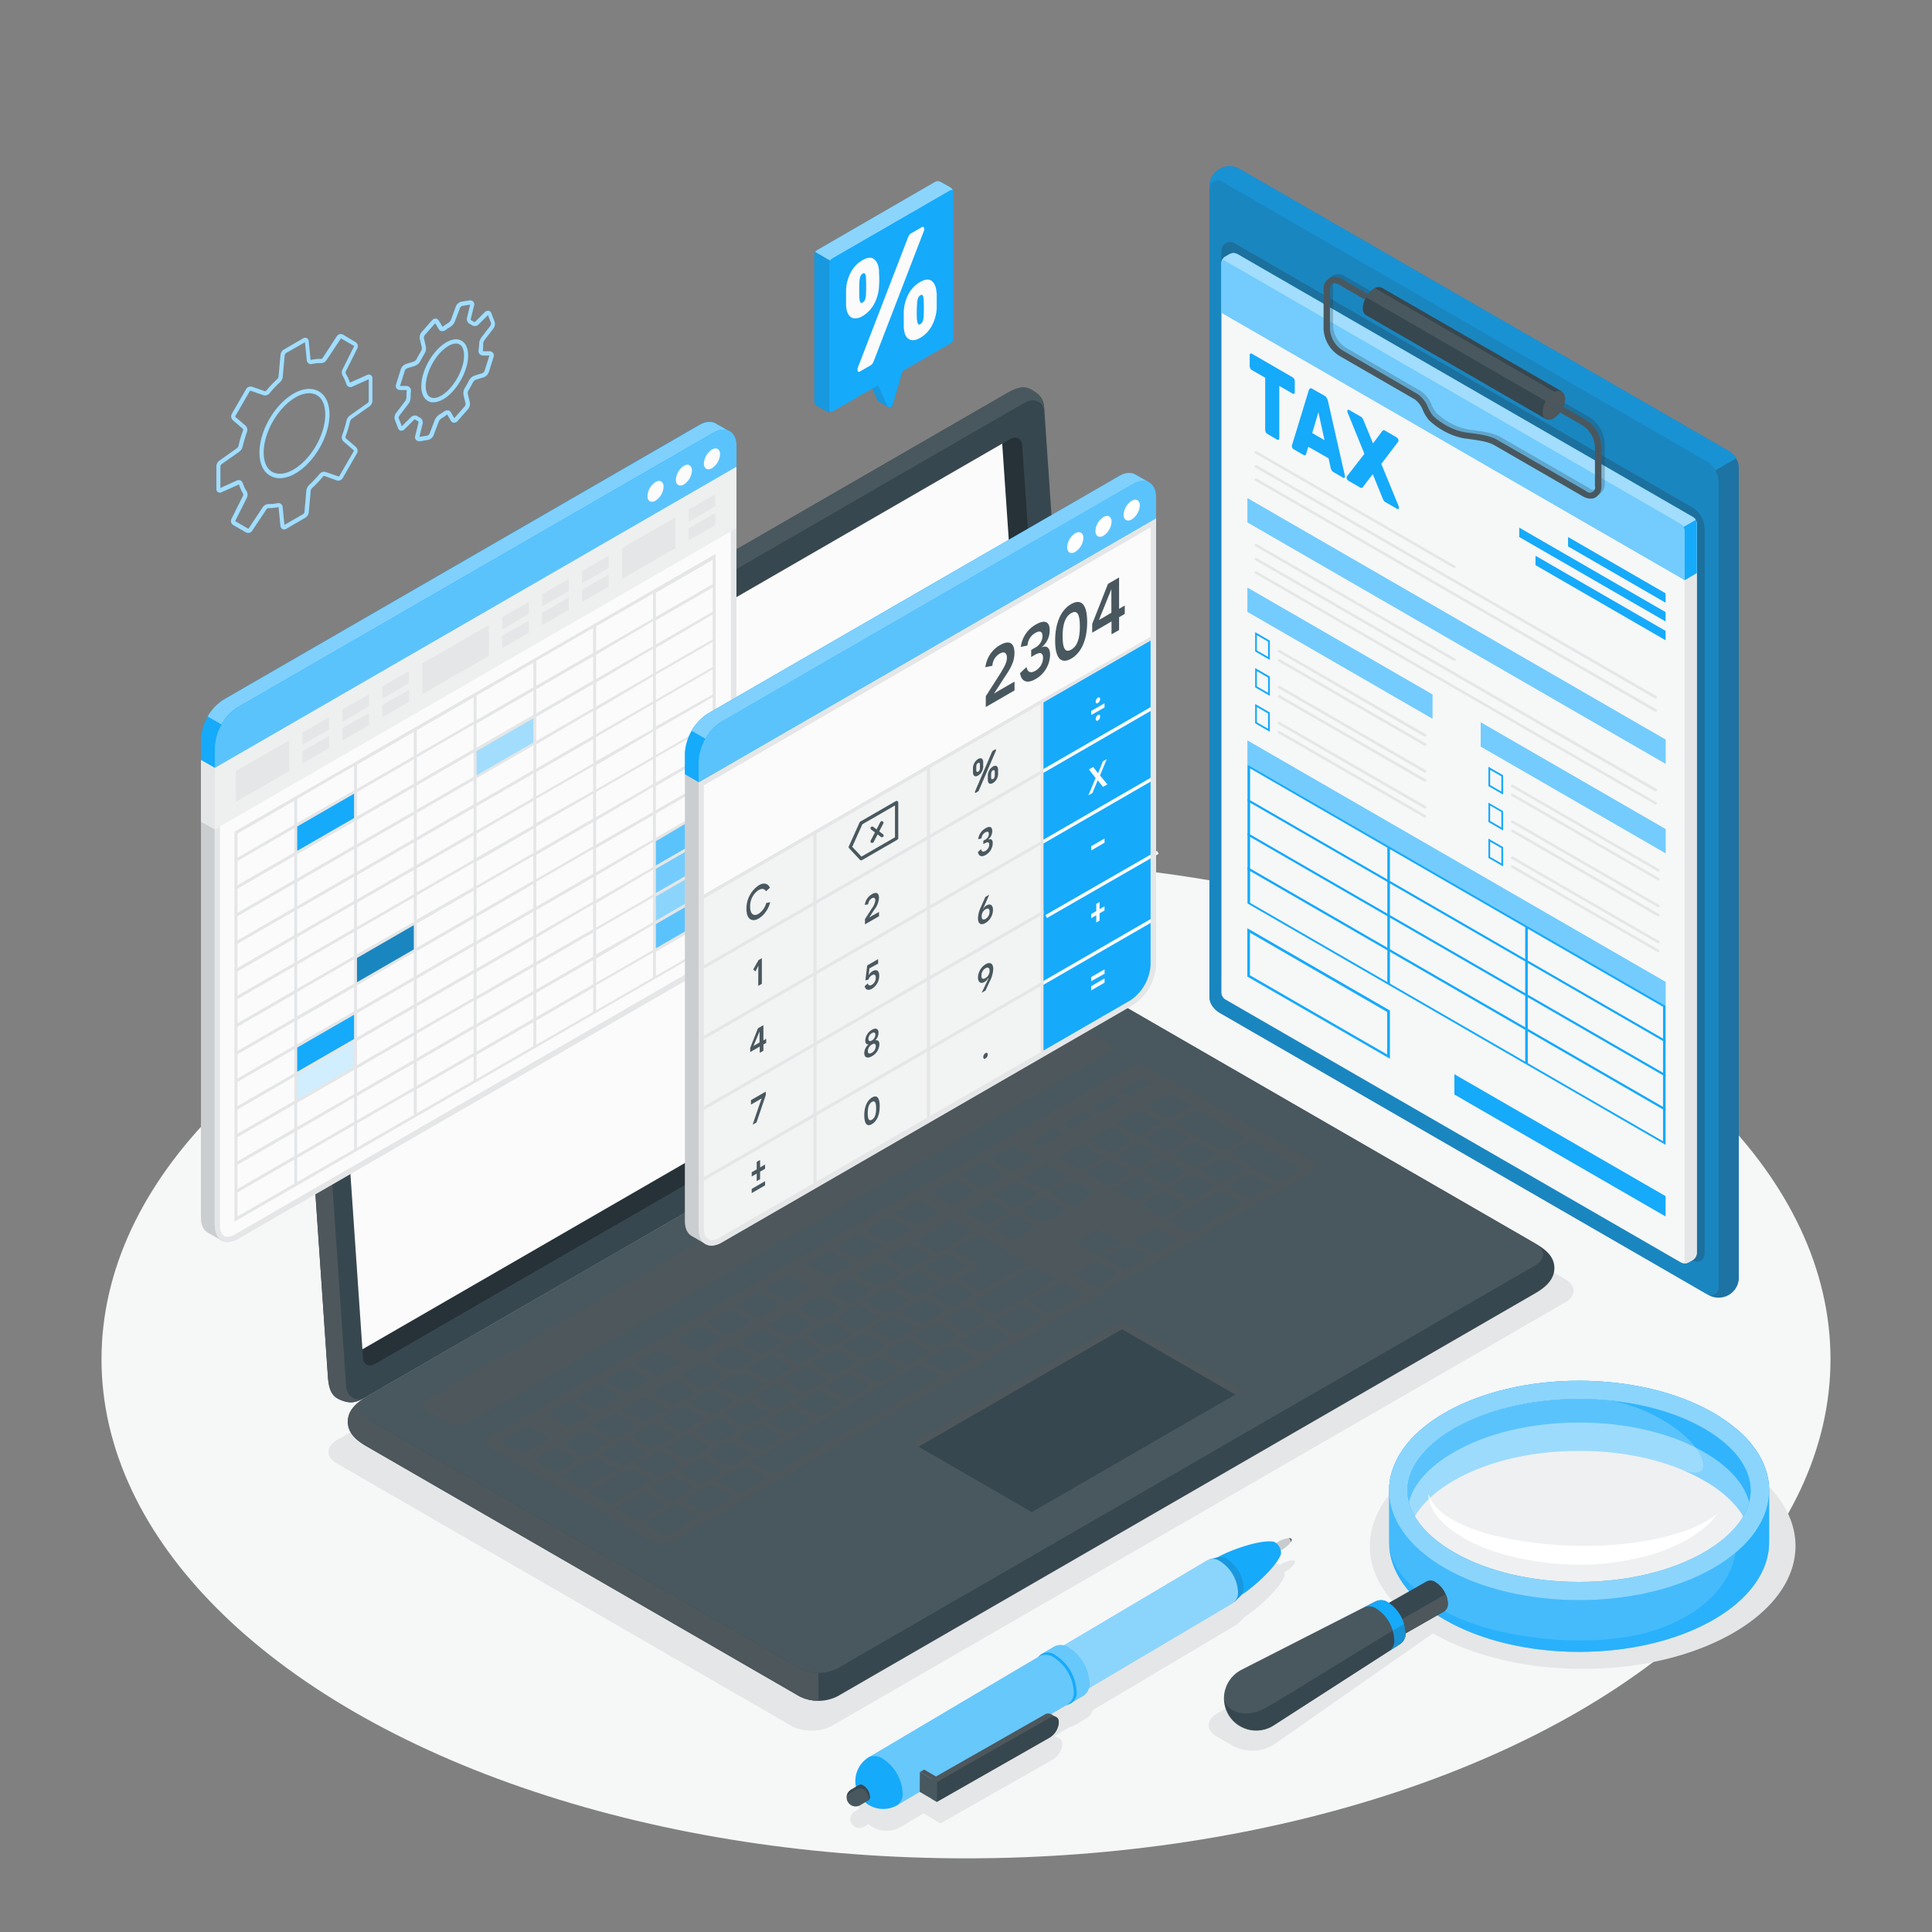 <svg xmlns="http://www.w3.org/2000/svg" viewBox="0 0 500 500"><rect x="0" y="0" width="500" height="500" fill="#808080" stroke="none"/><defs><style>.cls-1{fill:#f6f7f7;}.cls-2{fill:#e5e6e7;}.cls-28,.cls-3{fill:#16aafb;}.cls-20,.cls-28,.cls-4{opacity:0.6;}.cls-13,.cls-14,.cls-16,.cls-17,.cls-18,.cls-20,.cls-26,.cls-27,.cls-5{fill:#fff;}.cls-6{fill:#37474f;}.cls-7{fill:#49585f;}.cls-8{fill:#4d575c;}.cls-12,.cls-19,.cls-22,.cls-23,.cls-24,.cls-9{fill:#263238;}.cls-10{fill:#fbfbfb;}.cls-11{fill:#e9eaeb;}.cls-12{opacity:0.15;}.cls-13,.cls-19{opacity:0.3;}.cls-14,.cls-22{opacity:0.45;}.cls-15{fill:#eeefef;}.cls-16{opacity:0.8;}.cls-17{opacity:0.4;}.cls-18{opacity:0.5;}.cls-21{fill:#f2f3f3;}.cls-23,.cls-27{opacity:0.2;}.cls-24,.cls-25{opacity:0.25;}.cls-26{opacity:0.35;}</style></defs><title>design icon</title><g id="Device"><ellipse id="Floor-2" data-name="Floor" class="cls-1" cx="250" cy="351.77" rx="223.73" ry="129.17"></ellipse><path id="Shadow" class="cls-2" d="M87.16,378.72l117.68,67.95a11.54,11.54,0,0,0,10.4,0L405.08,337.06c2.87-1.66,2.87-4.35,0-6L287.4,263.12a11.48,11.48,0,0,0-10.4,0L87.16,372.72C84.29,374.38,84.29,377.07,87.16,378.72Z"></path><path id="Shadow-2" data-name="Shadow" class="cls-2" d="M448.56,377.64c-21.52-12.42-56.4-12.42-77.92,0-18.23,10.53-21,26.6-8.32,38.82l-47.35,27c-2.88,1.67-2.88,4.37,0,6l4.26,2.45a10.71,10.71,0,0,0,10.27-.29l41.35-28.91c21.54,12.3,56.26,12.27,77.71-.11S470.08,390.06,448.56,377.64Z"></path><path id="Shadow-3" data-name="Shadow" class="cls-2" d="M335.16,404h0a.37.37,0,0,0-.18-.14l-.05,0-.27-.05h-.19a6.16,6.16,0,0,0-2.4.73h0l-.82.48a2.27,2.27,0,0,0-.32-.22,1.51,1.51,0,0,0-.56-.18h0c-3.81-.43-11.53,2.48-14.09,4a1.37,1.37,0,0,0-.28.05h0l-2,.62h0a2.28,2.28,0,0,0-.51.21L276.2,431.49a3,3,0,0,0-2.34.23l-3.4,2a2.72,2.72,0,0,0-.71.65l-44,26.06h0a7.23,7.23,0,0,0-3.38,7.68l-1.17.69h0a2.93,2.93,0,0,0-.43.34l-.11.12a2.43,2.43,0,0,0-.24.32s0,.08-.07.13a2.17,2.17,0,0,0-.19.44s0,0,0,0a2.52,2.52,0,0,0-.08.54v0h0a2.32,2.32,0,0,0,3.5,2.06h0l1.17-.69a7.22,7.22,0,0,0,8.36.73h0l5.88-3.48,3.06,1.79h0l1.36.79,29.19-16.61A3.63,3.63,0,0,0,273,455a5,5,0,0,0,1.21-1.38,4.74,4.74,0,0,0,.29-.54,5.08,5.08,0,0,0,.26-.71,3.68,3.68,0,0,0,.15-.91.43.43,0,0,0,0-.05h0a2.44,2.44,0,0,0-.05-.48c0-.05,0-.09,0-.14a1.45,1.45,0,0,0-.09-.25.75.75,0,0,0-.09-.15,1.67,1.67,0,0,0-.12-.16.81.81,0,0,0-.14-.12l-.11-.09-.05,0h0l-1.3-.75h0l4.11-2.43.17,0a2.63,2.63,0,0,0,.78-.3l3.4-2a3,3,0,0,0,1.33-1.93L320,420.48a2,2,0,0,0,.42-.35v0l1.51-1.47h0c.07-.07.12-.15.18-.22h0c2.55-1.52,8.81-6.88,10.27-10.43a1.8,1.8,0,0,0,.07-.68,2.49,2.49,0,0,0-.05-.46l.79-.47a6.42,6.42,0,0,0,1.77-1.7h0l.08-.15,0-.06a.73.73,0,0,0,.09-.26s0-.05,0-.07A.4.4,0,0,0,335.16,404Z"></path><g id="Gears"><g id="Gear"><g id="Gear-2" data-name="Gear"><path class="cls-3" d="M64.23,137.92a1.21,1.21,0,0,1-.61-.16l-3.24-1.87a1.21,1.21,0,0,1-.48-1.6l3-6a.73.73,0,0,0,0-.56,10.69,10.69,0,0,1-1.05-2.35l-4.49,2A.91.91,0,0,1,56,126.5v-5.82a1.9,1.9,0,0,1,.74-1.44L61.31,116a1.32,1.32,0,0,0,.42-.65,29.77,29.77,0,0,1,1.19-4,.44.44,0,0,0-.1-.4l-2.59-2.24A1.34,1.34,0,0,1,60,107.1l3.71-6.42a1.34,1.34,0,0,1,1.56-.58l3.23,1.13a.44.44,0,0,0,.39-.11,31.73,31.73,0,0,1,2.85-3,1.34,1.34,0,0,0,.35-.69l.51-5.61a1.83,1.83,0,0,1,.87-1.36l5-2.91a1,1,0,0,1,.93-.06,1,1,0,0,1,.49.79l.49,4.89A10.09,10.09,0,0,1,83,92.89h0a.72.72,0,0,0,.5-.24L87.18,87a1.22,1.22,0,0,1,1.62-.38L92,88.54a1.22,1.22,0,0,1,.49,1.59l-3,6a.69.69,0,0,0,0,.56,10.63,10.63,0,0,1,1.06,2.34l4.49-2a.92.92,0,0,1,1.34.87v5.82a1.89,1.89,0,0,1-.75,1.44l-4.6,3.24a1.38,1.38,0,0,0-.43.65,29.89,29.89,0,0,1-1.19,4,.42.42,0,0,0,.1.39l2.6,2.24a1.33,1.33,0,0,1,.27,1.64l-3.7,6.42a1.34,1.34,0,0,1-1.56.58L84,123.19a.44.44,0,0,0-.39.12,29.26,29.26,0,0,1-2.85,3,1.37,1.37,0,0,0-.35.7l-.5,5.6A1.93,1.93,0,0,1,79,134L74,136.9a.92.92,0,0,1-.92,0,1,1,0,0,1-.5-.78l-.49-4.9a10.56,10.56,0,0,1-2.57.27.58.58,0,0,0-.51.24l-3.73,5.6A1.2,1.2,0,0,1,64.23,137.92ZM61.8,124.25a1.07,1.07,0,0,1,.43.09,1.14,1.14,0,0,1,.6.69,9.22,9.22,0,0,0,1,2.11,1.8,1.8,0,0,1,.09,1.61l-3,6a.13.13,0,0,0,0,.16l3.25,1.88a.14.14,0,0,0,.17,0l3.72-5.61a1.86,1.86,0,0,1,1.45-.73,9.13,9.13,0,0,0,2.29-.23,1.13,1.13,0,0,1,.9.18,1.09,1.09,0,0,1,.44.77l.47,4.68,4.85-2.8a.81.81,0,0,0,.33-.51l.5-5.61a2.44,2.44,0,0,1,.7-1.4,29.49,29.49,0,0,0,2.75-2.91,1.52,1.52,0,0,1,1.59-.45l3.24,1.13a.24.24,0,0,0,.25-.1l3.71-6.41a.24.24,0,0,0,0-.27l-2.59-2.24a1.5,1.5,0,0,1-.41-1.6,30.91,30.91,0,0,0,1.15-3.84,2.33,2.33,0,0,1,.86-1.3l4.6-3.24a.85.85,0,0,0,.29-.55v-5.6l-4.29,1.93a1.06,1.06,0,0,1-.89,0,1.1,1.1,0,0,1-.61-.69,9.36,9.36,0,0,0-.94-2.1,1.76,1.76,0,0,1-.09-1.62l3-6a.14.14,0,0,0,0-.16l-3.25-1.87a.13.13,0,0,0-.16,0l-3.73,5.6a1.71,1.71,0,0,1-1.44.73,9.81,9.81,0,0,0-2.3.23,1.11,1.11,0,0,1-.89-.17,1.08,1.08,0,0,1-.44-.78l-.47-4.68L74,91.38a.84.84,0,0,0-.32.52l-.51,5.61a2.38,2.38,0,0,1-.7,1.4,29.49,29.49,0,0,0-2.75,2.91,1.51,1.51,0,0,1-1.59.44l-3.23-1.13a.28.28,0,0,0-.26.1l-3.71,6.42a.27.27,0,0,0,0,.27l2.6,2.23a1.53,1.53,0,0,1,.4,1.61,31.21,31.21,0,0,0-1.14,3.83,2.45,2.45,0,0,1-.86,1.31l-4.61,3.24a.82.82,0,0,0-.28.54v5.6l4.29-1.93A1.06,1.06,0,0,1,61.8,124.25Zm10.61-.49a4.89,4.89,0,0,1-2.49-.65c-1.79-1-2.77-3.15-2.77-6,0-5.6,3.94-12.42,8.79-15.22,2.45-1.42,4.78-1.63,6.57-.6s2.76,3.16,2.76,6c0,5.59-3.94,12.42-8.79,15.22h0A8.28,8.28,0,0,1,72.41,123.76Zm7.6-22a7.27,7.27,0,0,0-3.53,1.09c-4.54,2.63-8.24,9-8.24,14.28,0,2.42.79,4.21,2.22,5s3.38.61,5.48-.6h0c4.54-2.62,8.24-9,8.24-14.27,0-2.43-.79-4.22-2.22-5A3.75,3.75,0,0,0,80,101.76Z"></path></g><g id="Gear-3" data-name="Gear"><path class="cls-3" d="M108.46,114.17a1.08,1.08,0,0,1-.79-.33,1,1,0,0,1-.21-1l.86-3.52a.32.32,0,0,0-.17-.33,4.66,4.66,0,0,1-.68-.4.33.33,0,0,0-.37.11l-2.39,2.38a1.16,1.16,0,0,1-1,.38.9.9,0,0,1-.66-.58l-.87-2.25a2,2,0,0,1,.35-1.78l2.3-3a2,2,0,0,0,.36-1,16.19,16.19,0,0,1,.08-1.8c0-.09-.08-.11-.12-.11h-1.62a1.14,1.14,0,0,1-.9-.44,1.11,1.11,0,0,1-.14-1l1.26-4a2.21,2.21,0,0,1,1.36-1.31l1.9-.59a1.53,1.53,0,0,0,.8-.66c.36-.71.75-1.4,1.15-2.06a1.53,1.53,0,0,0,.22-.91l-.54-2.32a2.1,2.1,0,0,1,.52-1.74l2.64-3a1.27,1.27,0,0,1,1-.46,1,1,0,0,1,.73.48l1,1.63s.08,0,.19-.12c.41-.3.81-.56,1.21-.8a2.08,2.08,0,0,0,.77-.83L118,79.25a2,2,0,0,1,1.47-1.18l2-.32a1.1,1.1,0,0,1,1,.31,1,1,0,0,1,.22,1l-.87,3.53a.31.31,0,0,0,.18.32,4.56,4.56,0,0,1,.67.4.33.33,0,0,0,.37-.11l2.39-2.38a1.18,1.18,0,0,1,1.06-.38.94.94,0,0,1,.66.58l.86,2.25A2,2,0,0,1,127.7,85l-2.3,3a2,2,0,0,0-.36,1,12.41,12.41,0,0,1-.08,1.8c0,.09.08.11.13.11h1.61a1.15,1.15,0,0,1,.91.44,1.11,1.11,0,0,1,.14,1l-1.26,4a2.25,2.25,0,0,1-1.37,1.31l-1.9.59a1.57,1.57,0,0,0-.8.66c-.35.7-.74,1.4-1.15,2.06a1.61,1.61,0,0,0-.22.91l.55,2.31a2.18,2.18,0,0,1-.52,1.75l-2.65,3a1.25,1.25,0,0,1-1,.46,1,1,0,0,1-.73-.48l-.94-1.63s-.08,0-.2.12c-.4.3-.81.56-1.2.8a2,2,0,0,0-.78.83l-1.39,3.64a2,2,0,0,1-1.47,1.18l-2,.32Zm-1.07-6.64a1.17,1.17,0,0,1,.72.23,3.2,3.2,0,0,0,.51.29,1.42,1.42,0,0,1,.76,1.58l-.84,3.43,2-.31a1,1,0,0,0,.62-.48l1.39-3.65a3.21,3.21,0,0,1,1.24-1.38c.37-.22.74-.46,1.12-.74a1.43,1.43,0,0,1,1.1-.28,1,1,0,0,1,.68.48l.88,1.53,0,0,2.65-3a1.11,1.11,0,0,0,.27-.78l-.54-2.32a2.56,2.56,0,0,1,.35-1.72c.39-.64.77-1.31,1.11-2a2.69,2.69,0,0,1,1.45-1.22l1.9-.58a1.15,1.15,0,0,0,.64-.6l1.26-4-1.62,0a1.25,1.25,0,0,1-.92-.4,1.17,1.17,0,0,1-.28-.92A13.65,13.65,0,0,0,124,89a3,3,0,0,1,.59-1.67l2.3-3a1,1,0,0,0,.19-.72l-.79-2.06-2.39,2.37a1.38,1.38,0,0,1-1.78.23,2.88,2.88,0,0,0-.5-.3,1.41,1.41,0,0,1-.77-1.57l.84-3.44-2,.31a1,1,0,0,0-.62.49l-1.39,3.64a3.14,3.14,0,0,1-1.24,1.38,11.89,11.89,0,0,0-1.11.74,1.37,1.37,0,0,1-1.11.28,1,1,0,0,1-.67-.48l-.89-1.53s0,0-.05,0l-2.64,3a1.18,1.18,0,0,0-.28.78l.54,2.32a2.56,2.56,0,0,1-.35,1.72q-.59,1-1.11,2a2.7,2.7,0,0,1-1.44,1.22l-1.91.58a1.15,1.15,0,0,0-.64.6l-1.26,4,1.63,0a1.22,1.22,0,0,1,.91.4,1.21,1.21,0,0,1,.29.91,14,14,0,0,0-.08,1.67,3,3,0,0,1-.58,1.67l-2.3,3a1,1,0,0,0-.2.72l.8,2.06,2.38-2.37A1.49,1.49,0,0,1,107.39,107.53Zm4.82-3.43a3.43,3.43,0,0,1-.56,0,3,3,0,0,1-2.26-2c-1.1-2.86.42-7.81,3.45-11.25,1.89-2.15,4-3.24,5.69-3a3,3,0,0,1,2.26,2c1.1,2.86-.42,7.81-3.45,11.25C115.66,103,113.78,104.1,112.21,104.1ZM118,88.9c-1.23,0-2.84,1-4.3,2.62-2.69,3.06-4.18,7.7-3.25,10.13a1.88,1.88,0,0,0,1.43,1.32c1.27.23,3.07-.76,4.68-2.59,2.74-3.11,4.2-7.66,3.25-10.13a1.88,1.88,0,0,0-1.43-1.32A2.34,2.34,0,0,0,118,88.9Z"></path></g></g><g id="Gear-4" data-name="Gear" class="cls-4"><g id="Gear-5" data-name="Gear"><path class="cls-5" d="M64.23,137.92a1.21,1.21,0,0,1-.61-.16l-3.24-1.87a1.21,1.21,0,0,1-.48-1.6l3-6a.73.73,0,0,0,0-.56,10.69,10.69,0,0,1-1.05-2.35l-4.49,2A.91.91,0,0,1,56,126.5v-5.82a1.9,1.9,0,0,1,.74-1.44L61.31,116a1.32,1.32,0,0,0,.42-.65,29.77,29.77,0,0,1,1.19-4,.44.44,0,0,0-.1-.4l-2.59-2.24A1.34,1.34,0,0,1,60,107.1l3.71-6.42a1.34,1.34,0,0,1,1.56-.58l3.23,1.13a.44.44,0,0,0,.39-.11,31.73,31.73,0,0,1,2.85-3,1.34,1.34,0,0,0,.35-.69l.51-5.61a1.83,1.83,0,0,1,.87-1.36l5-2.91a1,1,0,0,1,.93-.06,1,1,0,0,1,.49.79l.49,4.89A10.09,10.09,0,0,1,83,92.89h0a.72.72,0,0,0,.5-.24L87.18,87a1.22,1.22,0,0,1,1.62-.38L92,88.54a1.22,1.22,0,0,1,.49,1.59l-3,6a.69.69,0,0,0,0,.56,10.63,10.63,0,0,1,1.06,2.34l4.49-2a.92.92,0,0,1,1.34.87v5.82a1.89,1.89,0,0,1-.75,1.44l-4.6,3.24a1.38,1.38,0,0,0-.43.65,29.89,29.89,0,0,1-1.19,4,.42.42,0,0,0,.1.39l2.6,2.24a1.33,1.33,0,0,1,.27,1.64l-3.7,6.42a1.34,1.34,0,0,1-1.56.58L84,123.19a.44.44,0,0,0-.39.12,29.26,29.26,0,0,1-2.85,3,1.37,1.37,0,0,0-.35.7l-.5,5.6A1.93,1.93,0,0,1,79,134L74,136.9a.92.92,0,0,1-.92,0,1,1,0,0,1-.5-.78l-.49-4.9a10.56,10.56,0,0,1-2.57.27.58.58,0,0,0-.51.24l-3.73,5.6A1.2,1.2,0,0,1,64.23,137.92ZM61.8,124.25a1.07,1.07,0,0,1,.43.09,1.14,1.14,0,0,1,.6.69,9.22,9.22,0,0,0,1,2.11,1.8,1.8,0,0,1,.09,1.61l-3,6a.13.13,0,0,0,0,.16l3.25,1.88a.14.14,0,0,0,.17,0l3.72-5.61a1.86,1.86,0,0,1,1.45-.73,9.13,9.13,0,0,0,2.29-.23,1.13,1.13,0,0,1,.9.18,1.09,1.09,0,0,1,.44.77l.47,4.68,4.85-2.8a.81.81,0,0,0,.33-.51l.5-5.61a2.44,2.44,0,0,1,.7-1.4,29.49,29.49,0,0,0,2.75-2.91,1.52,1.52,0,0,1,1.59-.45l3.24,1.13a.24.24,0,0,0,.25-.1l3.71-6.41a.24.24,0,0,0,0-.27l-2.59-2.24a1.5,1.5,0,0,1-.41-1.6,30.91,30.91,0,0,0,1.15-3.84,2.33,2.33,0,0,1,.86-1.3l4.6-3.24a.85.85,0,0,0,.29-.55v-5.6l-4.29,1.93a1.06,1.06,0,0,1-.89,0,1.1,1.1,0,0,1-.61-.69,9.36,9.36,0,0,0-.94-2.1,1.76,1.76,0,0,1-.09-1.62l3-6a.14.14,0,0,0,0-.16l-3.25-1.87a.13.13,0,0,0-.16,0l-3.73,5.6a1.71,1.71,0,0,1-1.44.73,9.81,9.81,0,0,0-2.3.23,1.11,1.11,0,0,1-.89-.17,1.08,1.08,0,0,1-.44-.78l-.47-4.68L74,91.38a.84.84,0,0,0-.32.52l-.51,5.61a2.38,2.38,0,0,1-.7,1.4,29.49,29.49,0,0,0-2.75,2.91,1.51,1.51,0,0,1-1.59.44l-3.23-1.13a.28.28,0,0,0-.26.1l-3.71,6.42a.27.27,0,0,0,0,.27l2.6,2.23a1.53,1.53,0,0,1,.4,1.61,31.21,31.21,0,0,0-1.14,3.83,2.45,2.45,0,0,1-.86,1.31l-4.61,3.24a.82.82,0,0,0-.28.54v5.6l4.29-1.93A1.06,1.06,0,0,1,61.8,124.25Zm10.61-.49a4.89,4.89,0,0,1-2.49-.65c-1.79-1-2.77-3.15-2.77-6,0-5.6,3.94-12.42,8.79-15.22,2.45-1.42,4.78-1.63,6.57-.6s2.76,3.16,2.76,6c0,5.59-3.94,12.42-8.79,15.22h0A8.28,8.28,0,0,1,72.41,123.76Zm7.6-22a7.27,7.27,0,0,0-3.53,1.09c-4.54,2.63-8.24,9-8.24,14.28,0,2.42.79,4.21,2.22,5s3.38.61,5.48-.6h0c4.54-2.62,8.24-9,8.24-14.27,0-2.43-.79-4.22-2.22-5A3.75,3.75,0,0,0,80,101.76Z"></path></g><g id="Gear-6" data-name="Gear"><path class="cls-5" d="M108.46,114.17a1.08,1.08,0,0,1-.79-.33,1,1,0,0,1-.21-1l.86-3.52a.32.32,0,0,0-.17-.33,4.66,4.66,0,0,1-.68-.4.33.33,0,0,0-.37.11l-2.39,2.38a1.16,1.16,0,0,1-1,.38.9.9,0,0,1-.66-.58l-.87-2.25a2,2,0,0,1,.35-1.78l2.3-3a2,2,0,0,0,.36-1,16.19,16.19,0,0,1,.08-1.8c0-.09-.08-.11-.12-.11h-1.62a1.14,1.14,0,0,1-.9-.44,1.11,1.11,0,0,1-.14-1l1.26-4a2.21,2.21,0,0,1,1.36-1.31l1.9-.59a1.53,1.53,0,0,0,.8-.66c.36-.71.75-1.4,1.15-2.06a1.53,1.53,0,0,0,.22-.91l-.54-2.32a2.1,2.1,0,0,1,.52-1.74l2.64-3a1.27,1.27,0,0,1,1-.46,1,1,0,0,1,.73.48l1,1.63s.08,0,.19-.12c.41-.3.81-.56,1.21-.8a2.08,2.08,0,0,0,.77-.83L118,79.25a2,2,0,0,1,1.47-1.18l2-.32a1.1,1.1,0,0,1,1,.31,1,1,0,0,1,.22,1l-.87,3.53a.31.31,0,0,0,.18.32,4.56,4.56,0,0,1,.67.4.33.33,0,0,0,.37-.11l2.39-2.38a1.18,1.18,0,0,1,1.06-.38.94.94,0,0,1,.66.58l.86,2.25A2,2,0,0,1,127.7,85l-2.3,3a2,2,0,0,0-.36,1,12.41,12.41,0,0,1-.08,1.8c0,.09.08.11.13.11h1.61a1.15,1.15,0,0,1,.91.44,1.11,1.11,0,0,1,.14,1l-1.26,4a2.25,2.25,0,0,1-1.37,1.31l-1.9.59a1.57,1.57,0,0,0-.8.66c-.35.7-.74,1.4-1.15,2.06a1.61,1.61,0,0,0-.22.91l.55,2.31a2.18,2.18,0,0,1-.52,1.75l-2.65,3a1.25,1.25,0,0,1-1,.46,1,1,0,0,1-.73-.48l-.94-1.63s-.08,0-.2.12c-.4.3-.81.56-1.2.8a2,2,0,0,0-.78.83l-1.39,3.64a2,2,0,0,1-1.47,1.18l-2,.32Zm-1.07-6.64a1.17,1.17,0,0,1,.72.23,3.2,3.2,0,0,0,.51.29,1.42,1.42,0,0,1,.76,1.58l-.84,3.43,2-.31a1,1,0,0,0,.62-.48l1.39-3.65a3.21,3.21,0,0,1,1.24-1.38c.37-.22.74-.46,1.12-.74a1.43,1.43,0,0,1,1.1-.28,1,1,0,0,1,.68.48l.88,1.53,0,0,2.65-3a1.11,1.11,0,0,0,.27-.78l-.54-2.32a2.56,2.56,0,0,1,.35-1.72c.39-.64.77-1.31,1.11-2a2.69,2.69,0,0,1,1.45-1.22l1.9-.58a1.15,1.15,0,0,0,.64-.6l1.26-4-1.62,0a1.25,1.25,0,0,1-.92-.4,1.17,1.17,0,0,1-.28-.92A13.65,13.65,0,0,0,124,89a3,3,0,0,1,.59-1.67l2.3-3a1,1,0,0,0,.19-.72l-.79-2.06-2.39,2.37a1.38,1.38,0,0,1-1.78.23,2.88,2.88,0,0,0-.5-.3,1.41,1.41,0,0,1-.77-1.57l.84-3.44-2,.31a1,1,0,0,0-.62.49l-1.39,3.64a3.14,3.14,0,0,1-1.24,1.38,11.89,11.89,0,0,0-1.11.74,1.37,1.37,0,0,1-1.11.28,1,1,0,0,1-.67-.48l-.89-1.53s0,0-.05,0l-2.64,3a1.18,1.18,0,0,0-.28.78l.54,2.32a2.56,2.56,0,0,1-.35,1.72q-.59,1-1.11,2a2.7,2.7,0,0,1-1.44,1.22l-1.91.58a1.15,1.15,0,0,0-.64.6l-1.26,4,1.63,0a1.22,1.22,0,0,1,.91.4,1.21,1.21,0,0,1,.29.91,14,14,0,0,0-.08,1.67,3,3,0,0,1-.58,1.67l-2.3,3a1,1,0,0,0-.2.72l.8,2.06,2.38-2.37A1.49,1.49,0,0,1,107.39,107.53Zm4.82-3.43a3.43,3.43,0,0,1-.56,0,3,3,0,0,1-2.26-2c-1.1-2.86.42-7.81,3.45-11.25,1.89-2.15,4-3.24,5.69-3a3,3,0,0,1,2.26,2c1.1,2.86-.42,7.81-3.45,11.25C115.66,103,113.78,104.1,112.21,104.1ZM118,88.9c-1.23,0-2.84,1-4.3,2.62-2.69,3.06-4.18,7.7-3.25,10.13a1.88,1.88,0,0,0,1.43,1.32c1.27.23,3.07-.76,4.68-2.59,2.74-3.11,4.2-7.66,3.25-10.13a1.88,1.88,0,0,0-1.43-1.32A2.34,2.34,0,0,0,118,88.9Z"></path></g></g></g><g id="Laptop"><path class="cls-6" d="M90,367.92c0,3,2.21,4.85,4.94,6.43L206.86,439a11,11,0,0,0,9.89,0L397.27,334.73c2.74-1.57,5-3.6,5-6.56s-2.21-4.79-4.94-6.36L285.37,257.2a10.89,10.89,0,0,0-9.88,0L95,361.42C92.23,363,90,365,90,367.92Z"></path><path class="cls-7" d="M95,367.13l111.9,64.61a10.91,10.91,0,0,0,9.89,0L397.28,327.51c2.73-1.57,2.73-4.13,0-5.7L285.37,257.2a10.89,10.89,0,0,0-9.88,0L95,361.42C92.23,363,92.23,365.56,95,367.13Z"></path><path class="cls-8" d="M211.81,432.93v7.21a10.05,10.05,0,0,1-4.94-1.18L95,374.35c-2.73-1.58-4.94-3.47-4.94-6.43,0-2.77,2-4.71,4.56-6.28-2.12,1.5-2.16,4,.38,5.49l111.91,64.61A10.06,10.06,0,0,0,211.81,432.93Z"></path><path class="cls-8" d="M110.23,362.26l165.89-95.78a5.16,5.16,0,0,1,4.67,0l6,3.38c1.29.75,1.29,1.95,0,2.7L120.91,368.33a5.17,5.17,0,0,1-4.66,0l-6-3.38C108.94,364.21,108.94,363,110.23,362.26Z"></path><path class="cls-8" d="M126.52,371.87l165.89-95.78a4.78,4.78,0,0,1,4.26-.23l43.18,24.93c1.07.62.89,1.72-.4,2.46L173.75,398.9a4.78,4.78,0,0,1-4.26.24l-43.37-24.82C125.06,373.71,125.23,372.62,126.52,371.87Z"></path><path class="cls-7" d="M270.27,316.32l5.19-3c.23-.12.25-.32.05-.43l-5-2.87a.86.86,0,0,0-.75,0l-5.2,3c-.22.13-.24.33,0,.44l5,2.87A.83.83,0,0,0,270.27,316.32ZM262.69,306l-5.2,3c-.22.13-.24.33,0,.44l5,2.87a.83.83,0,0,0,.75,0l5.2-3c.22-.12.24-.32,0-.43l-5-2.87A.83.83,0,0,0,262.69,306Zm-16.78,9.68-8.79,5.08c-.22.13-.24.32-.05.43l5,2.87a.8.8,0,0,0,.75,0l8.79-5.08c.23-.12.25-.32,0-.43l-5-2.87A.86.86,0,0,0,245.91,315.63Zm9.19-5.3-5.2,3c-.22.12-.24.32,0,.43l5,2.87a.86.86,0,0,0,.75,0l5.19-3c.22-.13.25-.33.05-.44l-5-2.87A.83.83,0,0,0,255.1,310.33Zm-20.38,11.76-5.2,3c-.22.13-.24.32,0,.44l5,2.87a.83.83,0,0,0,.75,0l5.2-3c.22-.13.24-.32,0-.43l-5-2.87A.83.83,0,0,0,234.72,322.09Zm-7.59,4.39-5.2,3c-.22.13-.24.33,0,.44l5,2.87a.83.83,0,0,0,.75,0l5.2-3c.22-.12.24-.32,0-.43l-5-2.87A.83.83,0,0,0,227.13,326.48Zm19.47,11.7,5.2-3c.22-.12.24-.32,0-.43l-5-2.87a.83.83,0,0,0-.75,0l-5.19,3c-.23.13-.25.33-.05.44l5,2.87A.83.83,0,0,0,246.6,338.18ZM239,342.57l5.2-3c.22-.13.24-.33,0-.44l-5-2.87a.83.83,0,0,0-.75,0l-5.2,3c-.22.12-.24.32,0,.43l5,2.87A.86.86,0,0,0,239,342.57ZM231.42,347l5.2-3c.22-.13.24-.32,0-.44l-5-2.87a.83.83,0,0,0-.75,0l-5.2,3c-.22.13-.24.32,0,.44l5,2.86A.8.8,0,0,0,231.42,347Zm-7.59,4.38,5.19-3c.22-.12.24-.32,0-.43l-5-2.87a.88.88,0,0,0-.76,0l-5.19,3c-.22.13-.24.33,0,.44l5,2.87A.83.83,0,0,0,223.83,351.33Zm38.85-30.63,5.19-3c.22-.13.24-.33.05-.44l-5-2.87a.85.85,0,0,0-.76,0l-5.19,3c-.22.12-.24.32,0,.43l5,2.87A.85.85,0,0,0,262.68,320.7Zm-8.48,13.1,11.58-6.69c.22-.13.24-.32.05-.44l-12.07-7a.85.85,0,0,0-.76,0l-6,3.46c-.22.13-.24.33,0,.44l6.39,3.69c.19.11.17.31-.05.43l-4.79,2.77c-.22.13-.24.32-.05.44l5,2.87A.85.85,0,0,0,254.2,333.8Zm-34.66-2.94-5.2,3c-.22.13-.24.32,0,.43l5,2.87a.83.83,0,0,0,.75,0l5.19-3c.23-.13.24-.32,0-.44l-5-2.87A.83.83,0,0,0,219.54,330.86Zm-7.6,4.38-5.19,3c-.22.13-.24.32,0,.44l5,2.87a.85.85,0,0,0,.76,0l5.19-3c.22-.13.24-.32,0-.43l-5-2.87A.82.82,0,0,0,211.94,335.24Zm-42,46.8a.83.83,0,0,0,.75,0l5.19-3c.22-.12.24-.32.05-.43l-5-2.87a.88.88,0,0,0-.76,0l-5.19,3c-.22.13-.24.33,0,.44Zm-18.73-11.73-5.19,3c-.22.13-.24.33-.05.44l5,2.87a.85.85,0,0,0,.76,0l5.19-3c.22-.12.24-.32.05-.43l-5-2.87A.85.85,0,0,0,151.21,370.31Zm9.63,8.78a.83.83,0,0,0,.75,0l5.2-3c.22-.13.24-.32,0-.44l-5-2.87a.83.83,0,0,0-.75,0l-5.2,3c-.22.13-.24.32,0,.43Zm20.94,4.71,5.2-3c.22-.12.24-.32,0-.43l-5-2.87a.83.83,0,0,0-.75,0l-5.2,3c-.22.12-.24.32,0,.43l5,2.87A.83.83,0,0,0,181.78,383.8Zm-8.34,4.41a.83.83,0,0,0,.75,0l5.2-3c.22-.13.24-.32,0-.44l-5-2.87a.83.83,0,0,0-.75,0l-5.2,3c-.22.13-.24.32,0,.43ZM158.8,365.92l-5.19,3c-.22.13-.24.32,0,.44l5,2.87a.85.85,0,0,0,.76,0l5.19-3c.22-.13.24-.32.05-.43l-5-2.87A.85.85,0,0,0,158.8,365.92Zm38-21.91-5.19,3c-.22.12-.24.32,0,.43l5,2.87a.88.88,0,0,0,.76,0l5.19-3c.22-.13.24-.33,0-.44l-5-2.87A.85.85,0,0,0,196.76,344ZM166.4,361.54l-5.2,3c-.22.13-.24.32,0,.43l5,2.87a.8.8,0,0,0,.75,0l5.19-3c.23-.13.25-.32.05-.44l-5-2.87A.83.83,0,0,0,166.4,361.54Zm37.95-21.92-5.19,3c-.22.13-.24.33,0,.44l5,2.87a.85.85,0,0,0,.76,0l5.19-3c.22-.12.24-.32.05-.43l-5-2.87A.88.88,0,0,0,204.35,339.62Zm-15.18,8.77-5.19,3c-.23.13-.25.32,0,.44l5,2.86a.8.8,0,0,0,.75,0l5.2-3c.22-.13.24-.32,0-.44l-5-2.86A.8.8,0,0,0,189.17,348.39Zm-7.59,4.38-5.2,3c-.22.13-.24.33,0,.44l5,2.87a.83.83,0,0,0,.75,0l5.2-3c.22-.12.24-.32,0-.43l-5-2.87A.83.83,0,0,0,181.58,352.77ZM174,357.16l-5.2,3c-.22.12-.24.32,0,.43l5,2.87a.83.83,0,0,0,.75,0l5.2-3c.22-.13.24-.33,0-.44l-5-2.87A.83.83,0,0,0,174,357.16Zm34.66,2.94,5.19-3c.22-.13.24-.32,0-.44l-5-2.87a.85.85,0,0,0-.76,0l-5.19,3c-.22.13-.24.32-.05.43l5,2.87A.85.85,0,0,0,208.65,360.1Zm70.82-63.84-5.2,3c-.22.12-.24.32,0,.43l5,2.87a.83.83,0,0,0,.75,0l5.2-3c.22-.13.24-.33,0-.44l-5-2.87A.83.83,0,0,0,279.47,296.26Zm-9.19,5.3-5.2,3c-.22.13-.24.32,0,.44l5,2.87a.83.83,0,0,0,.75,0l5.2-3c.22-.13.24-.32,0-.43l-5-2.87A.83.83,0,0,0,270.28,301.56Zm16.78-9.69-5.19,3c-.23.13-.25.33-.05.44l5,2.87a.83.83,0,0,0,.75,0l5.2-3c.22-.12.24-.32,0-.43l-5-2.87A.86.86,0,0,0,287.06,291.87Zm-42,39,5.19-3c.22-.13.24-.33.05-.44l-5-2.87a.85.85,0,0,0-.76,0l-5.19,3c-.22.12-.24.32,0,.43l5,2.87A.85.85,0,0,0,245.1,330.85Zm50.31-43.38a.82.82,0,0,0-.76,0l-5.19,3c-.22.13-.24.32,0,.44l5,2.86a.82.82,0,0,0,.76,0l5.19-3c.22-.13.24-.32,0-.44Zm-79.17,68.24,5.19-3c.22-.13.24-.33,0-.44l-5-2.87a.85.85,0,0,0-.76,0l-5.19,3c-.22.12-.24.32-.05.43l5,2.87A.85.85,0,0,0,216.24,355.71ZM309.33,302l5.2-3c.22-.13.24-.33,0-.44l-5-2.87a.83.83,0,0,0-.75,0l-5.2,3c-.22.12-.24.32,0,.43l5,2.87A.86.86,0,0,0,309.33,302Zm-14.69.28,5.2-3c.22-.13.24-.32,0-.43l-5-2.87a.83.83,0,0,0-.75,0l-5.2,3c-.22.13-.24.32,0,.44l5,2.87A.83.83,0,0,0,294.64,302.25Zm7.86-10.69a.83.83,0,0,0-.75,0l-5.19,3c-.23.13-.25.32-.05.43l5,2.87a.83.83,0,0,0,.75,0l5.2-3c.22-.13.24-.32,0-.44Zm1.6-.92,12.07,7a.83.83,0,0,0,.75,0l5.2-3c.22-.12.24-.32,0-.43l-12.06-7a.85.85,0,0,0-.76,0l-5.19,3C303.93,290.33,303.91,290.53,304.1,290.64Zm-17.53,9.72-5.2,3c-.22.13-.24.33,0,.44l5,2.87a.83.83,0,0,0,.75,0l5.2-3c.22-.12.24-.32,0-.43l-5-2.87A.83.83,0,0,0,286.57,300.36Zm-57.14,33-5.19,3c-.22.13-.24.32-.05.44l5,2.87a.85.85,0,0,0,.76,0l5.19-3c.22-.13.24-.32,0-.43l-5-2.87A.85.85,0,0,0,229.43,333.34Zm71.56-27a.8.8,0,0,0,.75,0l5.2-3c.22-.13.24-.32,0-.44l-5-2.86a.8.8,0,0,0-.75,0l-5.2,3c-.22.13-.24.32,0,.44ZM237,329l-5.19,3c-.22.13-.24.32-.05.43l5,2.87a.82.82,0,0,0,.76,0l5.19-3c.22-.13.24-.32.05-.44l-5-2.87A.85.85,0,0,0,237,329Zm-59.49,48.69a.8.8,0,0,0,.75,0l5.2-3c.22-.13.24-.32,0-.44l-5-2.86a.8.8,0,0,0-.75,0l-5.2,3c-.22.13-.24.32,0,.44Zm-8.83-9.24-5.19,3c-.23.12-.25.32,0,.43l5,2.87a.83.83,0,0,0,.75,0l5.2-3c.22-.13.24-.33,0-.44l-5-2.87A.83.83,0,0,0,168.7,368.41Zm17.17,4.84,5.2-3c.22-.13.24-.33,0-.44l-5-2.87a.83.83,0,0,0-.75,0l-5.2,3c-.22.12-.24.32,0,.43l5,2.87A.86.86,0,0,0,185.87,373.25Zm7.59-4.39,5.2-3c.22-.12.24-.32,0-.43l-5-2.87a.83.83,0,0,0-.75,0l-5.2,3c-.22.13-.24.33,0,.44l5,2.87A.83.83,0,0,0,193.46,368.86Zm7.6-4.38,5.19-3c.22-.13.24-.32,0-.43l-5-2.87a.83.83,0,0,0-.75,0l-5.19,3c-.22.13-.24.32,0,.44l5,2.87A.85.85,0,0,0,201.06,364.48ZM176.29,364l-5.19,3c-.22.13-.24.32,0,.44l5,2.87a.85.85,0,0,0,.76,0l5.19-3c.22-.13.24-.32,0-.43l-5-2.87A.85.85,0,0,0,176.29,364Zm7.59-4.38-5.19,3c-.22.13-.24.32-.05.43l5,2.87a.82.82,0,0,0,.76,0l5.19-3c.22-.13.24-.32.05-.44l-5-2.87A.85.85,0,0,0,183.88,359.64Zm30.37-17.53-5.2,3c-.22.13-.24.32,0,.43l5,2.87a.83.83,0,0,0,.75,0l5.2-3c.22-.13.24-.32,0-.44l-5-2.87A.83.83,0,0,0,214.25,342.11Zm-7.59,4.38-5.2,3c-.22.13-.24.32,0,.44l5,2.87a.83.83,0,0,0,.75,0l5.2-3c.22-.13.24-.32,0-.44l-5-2.86A.8.8,0,0,0,206.66,346.49Zm15.18-8.76-5.19,3c-.23.13-.25.33-.05.44l5,2.87a.83.83,0,0,0,.75,0l5.2-3c.22-.12.24-.32,0-.43l-5-2.87A.83.83,0,0,0,221.84,337.73Zm-30.37,17.53-5.19,3c-.22.12-.24.32,0,.43l5,2.87a.88.88,0,0,0,.76,0l5.19-3c.22-.13.24-.33,0-.44l-5-2.87A.85.85,0,0,0,191.47,355.26Zm7.6-4.39-5.2,3c-.22.13-.24.33,0,.44l5,2.87a.83.83,0,0,0,.75,0l5.19-3c.22-.12.25-.32,0-.43l-5-2.87A.86.86,0,0,0,199.07,350.87Zm-9.69,28.55,5.19-3c.22-.13.24-.32,0-.43l-5-2.87a.85.85,0,0,0-.76,0l-5.19,3c-.22.13-.24.32,0,.44l5,2.87A.85.85,0,0,0,189.38,379.42Zm-40-1.89-5-2.87a.85.85,0,0,0-.76,0l-5.19,3c-.22.12-.24.32-.05.43l5,2.87a.88.88,0,0,0,.76,0l5.19-3C149.52,377.84,149.54,377.64,149.34,377.53Zm9.9,2.49-5-2.87a.8.8,0,0,0-.75,0l-8,4.62c-.23.12-.25.32-.05.43l5,2.87a.83.83,0,0,0,.75,0l8-4.61C159.42,380.32,159.44,380.13,159.24,380Zm-17.31-8.15L137,369a.82.82,0,0,0-.76,0l-6.39,3.69c-.22.13-.24.33,0,.44l5,2.87a.83.83,0,0,0,.75,0l6.39-3.69C142.1,372.17,142.12,372,141.93,371.87Zm4.9-2.83a.83.83,0,0,0,.75,0l5.2-3c.22-.13.24-.32,0-.43l-5-2.87a.8.8,0,0,0-.75,0l-5.2,3c-.22.13-.24.32,0,.44ZM168.34,383l-5-2.87a.85.85,0,0,0-.76,0l-10,5.76c-.22.13-.24.33,0,.44l5,2.87a.83.83,0,0,0,.75,0l10-5.76C168.51,383.27,168.53,383.07,168.34,383Zm3.5,6.17-5-2.86a.8.8,0,0,0-.75,0l-6.4,3.69c-.22.13-.24.33,0,.44l5,2.87a.83.83,0,0,0,.75,0l6.4-3.69C172,389.44,172,389.25,171.84,389.13Zm31.43-52.68a.85.85,0,0,0,.76,0l5.19-3c.22-.12.24-.32,0-.43l-5-2.87a.88.88,0,0,0-.76,0l-5.19,3c-.22.13-.24.33,0,.44Zm-15.18,8.76a.8.8,0,0,0,.75,0l5.2-3c.22-.13.24-.32,0-.44l-5-2.87a.83.83,0,0,0-.75,0l-5.2,3c-.22.13-.24.32,0,.43Zm-33.67,19.44a.83.83,0,0,0,.75,0l5.2-3c.22-.13.24-.32,0-.44l-5-2.87a.83.83,0,0,0-.75,0l-5.19,3c-.22.13-.25.32-.05.43Zm41.26-23.82a.86.86,0,0,0,.75,0l5.2-3c.22-.13.24-.33,0-.44l-5-2.87a.83.83,0,0,0-.75,0l-5.19,3c-.22.12-.24.32,0,.43ZM180.5,349.6a.83.83,0,0,0,.75,0l5.2-3c.22-.12.24-.32,0-.43l-5-2.87a.83.83,0,0,0-.75,0l-5.2,3c-.22.13-.24.33,0,.44Zm-4.93,39.84a.85.85,0,0,0-.76,0l-8,4.61c-.22.13-.24.32,0,.44l5,2.87a.83.83,0,0,0,.75,0l8-4.61c.22-.13.24-.33,0-.44Zm-6-33.55a.85.85,0,0,0,.76,0l5.19-3c.22-.13.24-.32,0-.43l-5-2.87a.85.85,0,0,0-.76,0l-5.19,3c-.22.13-.24.32-.05.44ZM162,360.27a.85.85,0,0,0,.76,0l5.19-3c.22-.13.24-.33,0-.44l-5-2.87a.85.85,0,0,0-.76,0l-5.19,3c-.22.12-.24.32-.05.43Zm154.2-52a.85.85,0,0,0-.76,0l-12.78,7.38c-.22.13-.24.32-.05.44l5,2.86a.82.82,0,0,0,.76,0l12.78-7.38c.22-.13.24-.33.05-.44Zm-16.78,9.69a.85.85,0,0,0-.76,0l-5.19,3c-.22.12-.24.32,0,.43l5,2.87a.85.85,0,0,0,.76,0l5.19-3c.22-.13.24-.33,0-.44ZM197,375l5.19-3c.22-.13.24-.32.05-.44l-5-2.87a.85.85,0,0,0-.76,0l-5.19,3c-.22.13-.24.32,0,.43l5,2.87A.82.82,0,0,0,197,375Zm87.28-48.34a.85.85,0,0,0-.76,0l-5.19,3c-.22.13-.24.32-.05.44l5,2.87a.85.85,0,0,0,.76,0l5.19-3c.22-.13.24-.32,0-.43Zm39.55-22.84a.86.86,0,0,0-.75,0l-5.2,3c-.22.13-.24.33,0,.44l5,2.87a.83.83,0,0,0,.75,0l5.2-3c.22-.12.24-.32,0-.43Zm12.56-1.51-12.07-7a.83.83,0,0,0-.75,0l-5.2,3c-.22.13-.24.33,0,.44l12.07,7a.83.83,0,0,0,.75,0l5.2-3C336.54,302.65,336.56,302.46,336.36,302.35Zm-80.48,40.73a.82.82,0,0,0-.76,0l-6.39,3.69c-.22.13-.24.32,0,.44l5,2.87a.85.85,0,0,0,.76,0l6.39-3.69c.22-.13.24-.32.05-.44ZM275.06,332a.85.85,0,0,0-.76,0l-8,4.61c-.22.13-.24.32,0,.44l5,2.87a.85.85,0,0,0,.76,0l8-4.61c.22-.13.24-.33,0-.44ZM238.3,353.22a.85.85,0,0,0-.76,0l-42.75,24.68c-.22.13-.24.33,0,.44l5,2.87a.83.83,0,0,0,.75,0l42.75-24.68c.22-.13.24-.32.05-.44Zm-45.15,26.07a.85.85,0,0,0-.76,0L186,383c-.22.13-.24.32,0,.43l5,2.87a.85.85,0,0,0,.76,0l6.39-3.69c.22-.13.24-.33.05-.44Zm53.94-31.14a.85.85,0,0,0-.76,0l-6.39,3.69c-.22.12-.24.32,0,.43l5,2.87a.88.88,0,0,0,.76,0l6.39-3.7c.22-.12.24-.32.05-.43Zm-62.73,36.22a.85.85,0,0,0-.76,0l-6.39,3.69c-.22.13-.24.33,0,.44l5,2.87a.83.83,0,0,0,.75,0l6.39-3.69c.22-.13.24-.32.05-.43ZM264.67,338a.85.85,0,0,0-.76,0l-6.39,3.69c-.22.12-.24.32,0,.43l5,2.87a.86.86,0,0,0,.75,0l6.39-3.7c.22-.12.24-.32.05-.43Zm27.17-15.69a.85.85,0,0,0-.76,0l-5.19,3c-.22.13-.24.32-.05.43l5,2.87a.85.85,0,0,0,.76,0l5.19-3c.22-.13.24-.32.05-.44Zm17-11.86,5.19-3c.23-.13.25-.32.05-.44l-5-2.87a.83.83,0,0,0-.75,0l-5.2,3c-.22.13-.24.32,0,.43l5,2.87A.83.83,0,0,0,308.84,310.45Zm-31,1.49,5.2-3c.22-.13.24-.32,0-.44l-5-2.86a.8.8,0,0,0-.75,0l-5.2,3c-.22.13-.24.32,0,.44l5,2.86A.8.8,0,0,0,277.86,311.94ZM257.7,340l15.18-8.76c.22-.13.24-.32.05-.44l-5-2.87a.85.85,0,0,0-.76,0L252,336.7c-.22.12-.24.32-.05.43l5,2.87A.85.85,0,0,0,257.7,340Zm42.79-25.11a.85.85,0,0,0,.76,0l5.19-3c.22-.13.24-.32.05-.43l-5-2.87a.85.85,0,0,0-.76,0l-5.19,3c-.22.13-.24.32,0,.44Zm-6.34-4.13,5.19-3c.23-.12.25-.32.05-.43l-5-2.87a.86.86,0,0,0-.75,0l-5.2,3c-.22.13-.24.33,0,.44l5,2.87A.83.83,0,0,0,294.15,310.73Zm-44,33.63,5.19-3c.22-.13.24-.32,0-.44l-5-2.87a.85.85,0,0,0-.76,0l-5.19,3c-.22.13-.24.32-.05.43l5,2.87A.85.85,0,0,0,250.11,344.36Zm33.6-19.82a.82.82,0,0,0,.76,0l5.19-3c.22-.13.24-.32,0-.44l-5-2.86a.82.82,0,0,0-.76,0l-5.19,3c-.22.13-.24.32-.05.44Zm-71.56,41.73,5.19-3c.22-.12.24-.32,0-.43l-5-2.87a.88.88,0,0,0-.76,0l-5.19,3c-.22.13-.24.33,0,.44l5,2.87A.83.83,0,0,0,212.15,366.27Zm7.59-4.38,5.2-3c.22-.13.24-.32,0-.44l-5-2.86a.8.8,0,0,0-.75,0l-5.2,3c-.22.13-.24.32,0,.44l5,2.86A.8.8,0,0,0,219.74,361.89Zm-15.18,8.76,5.19-3c.22-.13.24-.33.05-.44l-5-2.87a.85.85,0,0,0-.76,0l-5.19,3c-.22.12-.24.32,0,.43l5,2.87A.85.85,0,0,0,204.56,370.65Zm30.36-17.53,5.2-3c.22-.12.24-.32,0-.43l-5-2.87a.83.83,0,0,0-.75,0l-5.2,3c-.22.13-.24.33,0,.44l5,2.87A.83.83,0,0,0,234.92,353.12Zm-7.59,4.39,5.2-3c.22-.13.24-.32,0-.44l-5-2.87a.83.83,0,0,0-.75,0l-5.2,3c-.22.12-.24.32,0,.43l5,2.87A.86.86,0,0,0,227.33,357.51Zm15.19-8.77,5.19-3c.22-.13.24-.32,0-.43l-5-2.87a.82.82,0,0,0-.76,0l-5.19,3c-.22.13-.24.32-.05.44l5,2.87A.85.85,0,0,0,242.52,348.74Zm41.42-61a.85.85,0,0,0,.76,0l5.19-3c.22-.12.24-.32.05-.43l-1.33-.77a.83.83,0,0,0-.75,0l-5.2,3c-.22.13-.24.32,0,.43Zm-37.73,23.89a.83.83,0,0,0,.75,0l5.2-3c.22-.12.24-.32,0-.43l-5-2.87a.83.83,0,0,0-.75,0l-5.19,3c-.23.13-.25.33,0,.44Zm15.18-8.77a.85.85,0,0,0,.76,0l5.19-3c.22-.13.24-.33.05-.44l-5-2.87a.85.85,0,0,0-.76,0l-5.19,3c-.22.12-.24.32-.05.43ZM236.94,317a.85.85,0,0,0,.76,0l5.19-3c.22-.12.24-.32,0-.43l-5-2.87a.83.83,0,0,0-.75,0l-5.19,3c-.22.13-.24.33-.05.44Zm16.86-9.74a.82.82,0,0,0,.76,0l5.19-3c.22-.13.24-.32,0-.44l-5-2.86a.82.82,0,0,0-.76,0l-5.19,3c-.22.13-.24.32,0,.44Zm-32,18.51a.83.83,0,0,0,.75,0l5.2-3c.22-.13.24-.32,0-.44l-5-2.86a.8.8,0,0,0-.75,0l-5.2,3c-.22.13-.24.32,0,.44Zm7.59-4.39a.83.83,0,0,0,.75,0l5.2-3c.22-.13.24-.32,0-.44l-5-2.87a.83.83,0,0,0-.75,0l-5.2,3c-.22.13-.24.32,0,.43Zm39.41-24.86a.8.8,0,0,0,.75,0l5.2-3c.22-.13.24-.32,0-.44l-1.32-.76a.83.83,0,0,0-.75,0l-5.2,3c-.22.13-.24.33,0,.44Zm22.77-13.15a.82.82,0,0,0,.76,0l5.19-3c.22-.13.24-.32,0-.44l-1.33-.76a.83.83,0,0,0-.75,0l-5.19,3c-.23.12-.25.32-.05.43Zm10.44,6a.88.88,0,0,0,.76,0l5.19-3c.22-.13.24-.33.05-.44l-5-2.87a.85.85,0,0,0-.76,0l-5.19,3c-.22.12-.24.32-.05.43Zm14.46,16.65,5.2-3c.22-.13.24-.33,0-.44l-5-2.87a.83.83,0,0,0-.75,0l-5.2,3c-.22.12-.24.32,0,.43l5,2.87A.83.83,0,0,0,316.43,306.06Zm-40.08-13.91a.85.85,0,0,0,.76,0l5.19-3c.22-.13.24-.33,0-.44l-1.32-.76a.83.83,0,0,0-.75,0l-5.2,3c-.22.13-.24.32,0,.44Zm-62.18,38a.83.83,0,0,0,.75,0l5.19-3c.23-.12.25-.32,0-.43l-5-2.87a.86.86,0,0,0-.75,0l-5.2,3c-.22.13-.24.33,0,.44Z"></path><g id="Tuch_Pad" data-name="Tuch Pad"><polygon class="cls-8" points="235.91 373.36 237.04 374.01 267.04 391.33 320.38 360.52 321.5 359.89 290.37 341.93 235.91 373.36"></polygon><polygon class="cls-6" points="319.7 360.92 290.37 344 237.72 374.4 267.04 391.33 319.7 360.92"></polygon></g><path class="cls-6" d="M87.87,362.19c-2.17-1-2.75-2.72-3-5.76l-9.7-141.92a9.83,9.83,0,0,1,4.57-8.35L260.3,101.94c2.73-1.58,4.73-2.43,7.25-.71s2.58,2.68,2.78,5.71L280,248.86a9.81,9.81,0,0,1-4.56,8.35L94.94,361.44C92.21,363,90.66,363.48,87.87,362.19Z"></path><path class="cls-7" d="M270.34,106.94c-.21-3-2.59-4.21-5.32-2.64L84.49,208.53a9.27,9.27,0,0,0-3.38,3.63l-4.71-2.37h0a9.37,9.37,0,0,1,3.39-3.63L260.3,101.94c2.73-1.58,4.74-2.45,7.25-.71S270.13,103.91,270.34,106.94Z"></path><path class="cls-8" d="M94.57,361.64c-2.48,1.47-4.06,1.65-6.7.54-2-.84-2.75-2.71-3-5.74l-9.7-141.93a8.75,8.75,0,0,1,1.19-4.71l4.71,2.35h0a8.86,8.86,0,0,0-1.19,4.71l9.7,141.93C89.81,361.61,92.24,363,94.57,361.64Z"></path><path class="cls-9" d="M87.63,214,261.35,113.68c1.64-.94,3.07-.23,3.19,1.59l9.06,132.39a5.91,5.91,0,0,1-2.75,5L97.13,352.94c-1.64.95-3.07.24-3.2-1.58L84.88,219A5.89,5.89,0,0,1,87.63,214Z"></path><path class="cls-10" d="M87.63,214a5.89,5.89,0,0,0-2.75,5l8.91,130.2L265.53,250a5.91,5.91,0,0,0,2.74-5l-8.9-130.19Z"></path></g><g id="Spreadsheets"><path id="_Path_" data-name="&lt;Path&gt;" class="cls-11" d="M190.53,120.83l-5.61-3.26L52,196.66V315.12c0,1.9.67,3.24,1.74,3.86h0l3.57,2.06h0c1.08.63,2.57.54,4.22-.41l123-71a13.21,13.21,0,0,0,6-10.35Z"></path><path class="cls-12" d="M52,212.63V315.12c0,1.9.67,3.24,1.74,3.86h0l3.57,2.06a3.06,3.06,0,0,0,1.55.4l-3.31-4.26V214.62Z"></path><g id="_Group_" data-name="&lt;Group&gt;"><path class="cls-10" d="M58.91,320.76a4.84,4.84,0,0,0,2.33-.72l123-71a12.48,12.48,0,0,0,5.64-9.76V122L56.3,199.13V317.19C56.3,319.43,57.27,320.76,58.91,320.76Z"></path><path class="cls-2" d="M189.14,123.22V239.28a11.91,11.91,0,0,1-5.29,9.16l-123,71a4.13,4.13,0,0,1-2,.63c-1.74,0-1.92-2-1.92-2.88V199.53l132.15-76.31m1.39-2.39L55.61,198.73V317.19c0,2.7,1.34,4.26,3.3,4.26a5.43,5.43,0,0,0,2.67-.81l123-71a13.21,13.21,0,0,0,6-10.35V120.83Z"></path></g><g id="_Group_2" data-name="&lt;Group&gt;"><path id="_Path_2" data-name="&lt;Path&gt;" class="cls-3" d="M185.27,109.57c-1.09-.67-2.61-.59-4.29.38L58,181a13.21,13.21,0,0,0-6,10.35v5.36l3.57,2.07,134.92-77.9v-5.36c0-1.9-.67-3.23-1.74-3.86S186.24,110.16,185.27,109.57Z"></path><path id="_Path_3" data-name="&lt;Path&gt;" class="cls-3" d="M55.61,193.37a13.2,13.2,0,0,1,6-10.35l123-71c3.3-1.91,6-.37,6,3.45v5.36L55.61,198.73Z"></path><path id="_Path_4" data-name="&lt;Path&gt;" class="cls-13" d="M55.61,193.37a13.2,13.2,0,0,1,6-10.35l123-71c3.3-1.91,6-.37,6,3.45v5.36L55.61,198.73Z"></path><path id="_Path_5" data-name="&lt;Path&gt;" class="cls-3" d="M188.85,111.65c-1.09-.68-2.61-.61-4.3.37l-123,71a12.29,12.29,0,0,0-4.23,4.46l-3.58-2.05A12.27,12.27,0,0,1,58,181l123-71c1.69-1,3.2-1,4.28-.37s2.53,1.46,3.54,2C188.81,111.62,188.84,111.63,188.85,111.65Z"></path><path id="_Path_6" data-name="&lt;Path&gt;" class="cls-14" d="M188.85,111.65c-1.09-.68-2.61-.61-4.3.37l-123,71a12.29,12.29,0,0,0-4.23,4.46l-3.58-2.05A12.27,12.27,0,0,1,58,181l123-71c1.69-1,3.2-1,4.28-.37s2.53,1.46,3.54,2C188.81,111.62,188.84,111.63,188.85,111.65Z"></path><g id="_Group_3" data-name="&lt;Group&gt;"><g id="_Group_4" data-name="&lt;Group&gt;"><path id="_Path_7" data-name="&lt;Path&gt;" class="cls-10" d="M169.65,124.75a4.64,4.64,0,0,0-2.09,3.62c0,1.33.94,1.87,2.09,1.2a4.61,4.61,0,0,0,2.09-3.61C171.74,124.63,170.8,124.09,169.65,124.75Z"></path><path class="cls-10" d="M177,120.55a4.58,4.58,0,0,0-2.09,3.61c0,1.33.93,1.87,2.09,1.21a4.63,4.63,0,0,0,2.08-3.62C179,120.42,178.11,119.88,177,120.55Z"></path><path id="_Path_8" data-name="&lt;Path&gt;" class="cls-10" d="M184.26,116.34a4.61,4.61,0,0,0-2.09,3.61c0,1.34.94,1.88,2.09,1.21a4.63,4.63,0,0,0,2.09-3.62C186.35,116.21,185.41,115.67,184.26,116.34Z"></path></g></g></g><g id="_Group_5" data-name="&lt;Group&gt;"><polygon id="_Path_9" data-name="&lt;Path&gt;" class="cls-15" points="55.6 198.73 55.6 214.63 190.53 136.74 190.53 120.83 55.6 198.73"></polygon><g id="_Group_6" data-name="&lt;Group&gt;"><polygon id="_Path_10" data-name="&lt;Path&gt;" class="cls-2" points="61.02 199.56 74.84 191.62 74.84 199.54 61.02 207.53 61.02 199.56"></polygon><g id="_Group_7" data-name="&lt;Group&gt;"><polygon id="_Path_11" data-name="&lt;Path&gt;" class="cls-2" points="78.26 189.61 78.26 192.75 85.15 188.76 85.15 185.63 78.26 189.61"></polygon><polygon id="_Path_12" data-name="&lt;Path&gt;" class="cls-2" points="78.26 194.45 78.26 197.58 85.15 193.6 85.15 190.47 78.26 194.45"></polygon><polygon id="_Path_13" data-name="&lt;Path&gt;" class="cls-2" points="88.6 183.64 88.6 186.77 95.49 182.79 95.49 179.66 88.6 183.64"></polygon><polygon id="_Path_14" data-name="&lt;Path&gt;" class="cls-2" points="88.6 188.48 88.6 191.61 95.49 187.63 95.49 184.5 88.6 188.48"></polygon><polygon id="_Path_15" data-name="&lt;Path&gt;" class="cls-2" points="98.94 177.67 98.94 180.8 105.83 176.82 105.83 173.69 98.94 177.67"></polygon><polygon id="_Path_16" data-name="&lt;Path&gt;" class="cls-2" points="98.94 182.51 98.94 185.64 105.83 181.66 105.83 178.53 98.94 182.51"></polygon></g><g id="_Group_8" data-name="&lt;Group&gt;"><polygon id="_Path_17" data-name="&lt;Path&gt;" class="cls-2" points="129.96 159.76 129.96 162.9 136.85 158.92 136.85 155.78 129.96 159.76"></polygon><polygon id="_Path_18" data-name="&lt;Path&gt;" class="cls-2" points="129.96 164.6 129.96 167.73 136.85 163.75 136.85 160.62 129.96 164.6"></polygon><polygon id="_Path_19" data-name="&lt;Path&gt;" class="cls-2" points="140.3 153.79 140.3 156.93 147.19 152.94 147.19 149.81 140.3 153.79"></polygon><polygon id="_Path_20" data-name="&lt;Path&gt;" class="cls-2" points="140.3 158.63 140.3 161.76 147.19 157.78 147.19 154.65 140.3 158.63"></polygon><polygon id="_Path_21" data-name="&lt;Path&gt;" class="cls-2" points="150.64 147.82 150.64 150.95 157.53 146.97 157.53 143.84 150.64 147.82"></polygon><polygon id="_Path_22" data-name="&lt;Path&gt;" class="cls-2" points="150.64 152.66 150.64 155.79 157.53 151.81 157.53 148.68 150.64 152.66"></polygon></g><polygon id="_Path_23" data-name="&lt;Path&gt;" class="cls-2" points="109.28 171.7 126.51 161.75 126.51 169.71 109.28 179.66 109.28 171.7"></polygon><polygon id="_Path_24" data-name="&lt;Path&gt;" class="cls-2" points="160.98 141.85 174.8 133.91 174.8 141.84 160.98 149.82 160.98 141.85"></polygon><g id="_Group_9" data-name="&lt;Group&gt;"><polygon id="_Path_25" data-name="&lt;Path&gt;" class="cls-2" points="178.22 131.9 178.22 135.04 185.11 131.06 185.11 127.92 178.22 131.9"></polygon><polygon id="_Path_26" data-name="&lt;Path&gt;" class="cls-2" points="178.22 136.74 178.22 139.87 185.11 135.89 185.11 132.76 178.22 136.74"></polygon></g></g><polygon id="_Path_27" data-name="&lt;Path&gt;" class="cls-2" points="55.6 198.73 52.04 196.71 52.04 212.63 55.6 214.63 55.6 198.73"></polygon></g><g id="Spreadsheets-2" data-name="Spreadsheets"><polygon id="_Path_28" data-name="&lt;Path&gt;" class="cls-3" points="76.53 213.68 91.99 204.76 91.99 211.88 76.53 220.82 76.53 213.68"></polygon><polygon id="_Path_29" data-name="&lt;Path&gt;" class="cls-3" points="76.53 270.83 91.99 261.91 91.99 269.04 76.53 277.97 76.53 270.83"></polygon><g id="_Group_10" data-name="&lt;Group&gt;"><polygon id="_Path_30" data-name="&lt;Path&gt;" class="cls-3" points="76.53 277.98 91.99 269.05 91.99 276.18 76.53 285.12 76.53 277.98"></polygon><polygon id="_Path_31" data-name="&lt;Path&gt;" class="cls-16" points="76.53 277.98 91.99 269.05 91.99 276.18 76.53 285.12 76.53 277.98"></polygon></g><g id="_Group_11" data-name="&lt;Group&gt;"><polygon id="_Path_32" data-name="&lt;Path&gt;" class="cls-3" points="169.34 217.25 184.8 208.32 184.8 215.45 169.34 224.39 169.34 217.25"></polygon><polygon id="_Path_33" data-name="&lt;Path&gt;" class="cls-13" points="169.34 217.25 184.8 208.32 184.8 215.45 169.34 224.39 169.34 217.25"></polygon></g><g id="_Group_12" data-name="&lt;Group&gt;"><polygon id="_Path_34" data-name="&lt;Path&gt;" class="cls-3" points="169.34 224.39 184.8 215.47 184.8 222.59 169.34 231.53 169.34 224.39"></polygon><polygon id="_Path_35" data-name="&lt;Path&gt;" class="cls-17" points="169.34 224.39 184.8 215.47 184.8 222.59 169.34 231.53 169.34 224.39"></polygon></g><g id="_Group_13" data-name="&lt;Group&gt;"><polygon id="_Path_36" data-name="&lt;Path&gt;" class="cls-3" points="169.34 231.54 184.8 222.61 184.8 229.74 169.34 238.68 169.34 231.54"></polygon><polygon id="_Path_37" data-name="&lt;Path&gt;" class="cls-18" points="169.34 231.54 184.8 222.61 184.8 229.74 169.34 238.68 169.34 231.54"></polygon></g><g id="_Group_14" data-name="&lt;Group&gt;"><polygon id="_Path_38" data-name="&lt;Path&gt;" class="cls-3" points="169.34 238.68 184.8 229.76 184.8 236.88 169.34 245.82 169.34 238.68"></polygon><polygon id="_Path_39" data-name="&lt;Path&gt;" class="cls-13" points="169.34 238.68 184.8 229.76 184.8 236.88 169.34 245.82 169.34 238.68"></polygon></g><g id="_Group_15" data-name="&lt;Group&gt;"><polygon id="_Path_40" data-name="&lt;Path&gt;" class="cls-3" points="91.99 247.61 107.45 238.69 107.45 245.81 91.99 254.75 91.99 247.61"></polygon><polygon id="_Path_41" data-name="&lt;Path&gt;" class="cls-19" points="91.99 247.61 107.45 238.69 107.45 245.81 91.99 254.75 91.99 247.61"></polygon></g><g id="_Group_16" data-name="&lt;Group&gt;"><polygon id="_Path_42" data-name="&lt;Path&gt;" class="cls-3" points="122.95 194.02 138.4 185.1 138.4 192.23 122.95 201.17 122.95 194.02"></polygon><polygon id="_Path_43" data-name="&lt;Path&gt;" class="cls-20" points="122.95 194.02 138.4 185.1 138.4 192.23 122.95 201.17 122.95 194.02"></polygon></g><path id="_Compound_Path_" data-name="&lt;Compound Path&gt;" class="cls-2" d="M60.88,215.14l-.19.1V316.16l124.52-71.9V143.35Zm15.28,91.2-14.71,8.49v-6.24l14.71-8.49Zm0-7.12-14.71,8.49v-6.26L76.16,293Zm0-7.15-14.71,8.49V294.3l14.71-8.5Zm0-7.15-14.71,8.49v-6.26l14.71-8.5Zm0-7.14-14.71,8.49V280l14.71-8.49Zm0-7.15-14.71,8.49v-6.27l14.71-8.48Zm0-7.14L61.45,272v-6.27l14.71-8.49Zm0-7.15-14.71,8.49v-6.27l14.71-8.48Zm0-7.15-14.71,8.49v-6.26l14.71-8.5Zm0-7.15-14.71,8.49v-6.27l14.71-8.48Zm0-7.14-14.71,8.49v-6.27l14.71-8.49Zm0-7.15-14.71,8.49V230l14.71-8.48Zm0-7.14L61.45,229.1v-6.27l14.71-8.49Zm0-7.16L61.45,222v-6.26l14.71-8.5Zm15.47,84L76.92,305.9v-6.24l14.71-8.49Zm0-7.12-14.71,8.49v-6.27L91.63,284Zm0-7.15-14.71,8.49v-6.27l14.71-8.49Zm0-7.14-14.71,8.49v-6.27l14.71-8.49Zm0-7.15-14.71,8.49v-6.27l14.71-8.49Zm0-7.15-14.71,8.5v-6.27l14.71-8.49Zm0-7.15L76.92,263v-6.26l14.71-8.49Zm0-7.14L76.92,255.9v-6.27l14.71-8.49Zm0-7.15-14.71,8.49v-6.27L91.63,234Zm0-7.14-14.71,8.49v-6.27l14.71-8.49Zm0-7.15-14.71,8.49v-6.27l14.71-8.49Zm0-7.15-14.71,8.5v-6.27l14.71-8.49Zm0-7.15-14.71,8.49V213.9l14.71-8.49Zm0-7.14L76.92,213v-6.27l14.71-8.49Zm15.46,84L92.39,297v-6.25l14.7-8.49Zm0-7.12-14.7,8.49v-6.27l14.7-8.49Zm0-7.15-14.7,8.49v-6.27l14.7-8.49Zm0-7.14-14.7,8.49v-6.27l14.7-8.49Zm0-7.16-14.7,8.5v-6.27l14.7-8.49Zm0-7.14-14.7,8.49V255l14.7-8.5Zm0-7.15-14.7,8.49v-6.27l14.7-8.49Zm0-7.14L92.39,247V240.7l14.7-8.49Zm0-7.15-14.7,8.49v-6.27l14.7-8.49Zm0-7.14-14.7,8.49v-6.27l14.7-8.49Zm0-7.16-14.7,8.5v-6.27l14.7-8.49Zm0-7.14-14.7,8.49v-6.27l14.7-8.49Zm0-7.15-14.7,8.49V205l14.7-8.49Zm0-7.14-14.7,8.49v-6.27l14.7-8.49Zm15.47,83.94-14.7,8.5v-6.25l14.7-8.49Zm0-7.11-14.7,8.49v-6.27l14.7-8.49Zm0-7.15-14.7,8.49V267.5l14.7-8.49Zm0-7.15-14.7,8.49v-6.26l14.7-8.5Zm0-7.15-14.7,8.49v-6.26l14.7-8.5Zm0-7.14-14.7,8.49v-6.27l14.7-8.49Zm0-7.15-14.7,8.49v-6.27l14.7-8.49Zm0-7.14L107.86,238v-6.27l14.7-8.49Zm0-7.15-14.7,8.49v-6.27l14.7-8.49Zm0-7.15-14.7,8.49v-6.26l14.7-8.5Zm0-7.15-14.7,8.49v-6.27l14.7-8.49Zm0-7.14-14.7,8.49v-6.27l14.7-8.49Zm0-7.15-14.7,8.49V196l14.7-8.49Zm0-7.14-14.7,8.49v-6.27l14.7-8.49Zm15.47,84-14.7,8.49v-6.24l14.7-8.49Zm0-7.13-14.7,8.5v-6.27l14.7-8.49Zm0-7.15-14.7,8.5v-6.27l14.7-8.49Zm0-7.14-14.7,8.49v-6.27l14.7-8.49Zm0-7.15-14.7,8.49v-6.26l14.7-8.49Zm0-7.14-14.7,8.49v-6.27l14.7-8.49Zm0-7.15-14.7,8.49V230L138,221.5Zm0-7.15-14.7,8.5v-6.27l14.7-8.49Zm0-7.15L123.33,222v-6.26l14.7-8.5Zm0-7.14-14.7,8.49v-6.27l14.7-8.49Zm0-7.15-14.7,8.49V201.4l14.7-8.49Zm0-7.14-14.7,8.49v-6.27l14.7-8.49Zm0-7.15-14.7,8.49v-6.26l14.7-8.49Zm0-7.15-14.7,8.49V180l14.7-8.49Zm15.47,84-14.71,8.49v-6.24l14.71-8.5Zm0-7.13-14.71,8.49v-6.27l14.71-8.49Zm0-7.14-14.71,8.49v-6.27l14.71-8.49Zm0-7.15-14.71,8.49v-6.27L153.5,234Zm0-7.14-14.71,8.49v-6.27l14.71-8.49Zm0-7.16-14.71,8.5V228.2l14.71-8.49Zm0-7.14-14.71,8.49v-6.26l14.71-8.5Zm0-7.15-14.71,8.49V213.9l14.71-8.49Zm0-7.14L138.79,213v-6.27l14.71-8.49Zm0-7.15-14.71,8.49v-6.27l14.71-8.49Zm0-7.14-14.71,8.49v-6.27L153.5,184Zm0-7.16-14.71,8.5v-6.27l14.71-8.49Zm0-7.15-14.71,8.5v-6.27l14.71-8.49Zm0-7.14-14.71,8.49V171l14.71-8.49Zm15.48,84-14.72,8.49V255L169,246.51Zm0-7.13-14.72,8.49v-6.27L169,239.36Zm0-7.14L154.26,247v-6.27L169,232.22Zm0-7.15-14.72,8.49v-6.27L169,225.07Zm0-7.15-14.72,8.49v-6.26L169,217.93Zm0-7.15-14.72,8.49v-6.26l14.72-8.5Zm0-7.14-14.72,8.49v-6.27L169,203.63Zm0-7.15-14.72,8.49V205L169,196.48Zm0-7.14-14.72,8.49v-6.27L169,189.34Zm0-7.15L154.26,197v-6.27L169,182.19Zm0-7.15-14.72,8.49v-6.26L169,175Zm0-7.15-14.72,8.49v-6.27L169,167.89Zm0-7.14-14.72,8.49v-6.27L169,160.75Zm0-7.15-14.72,8.49V162.1L169,153.61Zm15.47,83.95-14.71,8.49v-6.24l14.71-8.49Zm0-7.12-14.71,8.49v-6.27l14.71-8.49Zm0-7.15-14.71,8.5v-6.27l14.71-8.49Zm0-7.15-14.71,8.49v-6.26l14.71-8.49Zm0-7.14-14.71,8.49v-6.27L184.45,209Zm0-7.15-14.71,8.49v-6.27l14.71-8.49Zm0-7.14-14.71,8.49v-6.27l14.71-8.49Zm0-7.15-14.71,8.49V196l14.71-8.49Zm0-7.15-14.71,8.5V188.9l14.71-8.49Zm0-7.15L169.74,188v-6.26l14.71-8.5Zm0-7.14-14.71,8.49V174.6l14.71-8.49Zm0-7.15-14.71,8.49v-6.27L184.45,159Zm0-7.14-14.71,8.49v-6.27l14.71-8.49Zm0-7.15-14.71,8.49v-6.26l14.71-8.49Z"></path></g></g><g id="Calculator"><g><path id="_Path_44" data-name="&lt;Path&gt;" class="cls-11" d="M299.15,134.1l-5.6-3.27-116.3,69.54V316c0,1.9.66,3.24,1.74,3.86h0l3.56,2.07h0c1.09.62,2.58.53,4.23-.42l106.39-61.44a13.22,13.22,0,0,0,6-10.36Z"></path><path class="cls-12" d="M179,319.9h0l3.56,2.07a3.19,3.19,0,0,0,1.56.39l-3.31-4.26V202.44l-3.56-2.07V316C177.25,317.94,177.91,319.28,179,319.9Z"></path><g id="_Group_17" data-name="&lt;Group&gt;"><path class="cls-10" d="M184.12,321.68a4.84,4.84,0,0,0,2.33-.72l106.38-61.44a12.45,12.45,0,0,0,5.63-9.76V135.29l-117,67.54V318.11C181.5,320.35,182.48,321.68,184.12,321.68Z"></path><path class="cls-3" d="M293.21,259.42,269.7,273V181.44l28.65-16.55v84.72C298.35,253.39,296.05,257.78,293.21,259.42Z"></path><rect class="cls-5" x="267.47" y="190.98" width="33.22" height="0.85" transform="translate(-57.65 167.69) rotate(-30)"></rect><rect class="cls-5" x="267.47" y="209.26" width="33.22" height="0.85" transform="translate(-66.78 170.14) rotate(-30)"></rect><rect class="cls-5" x="267.47" y="227.54" width="33.22" height="0.85" transform="matrix(0.87, -0.5, 0.5, 0.87, -75.93, 172.6)"></rect><rect class="cls-5" x="267.47" y="245.82" width="33.22" height="0.85" transform="translate(-85.07 175.05) rotate(-30)"></rect><path class="cls-21" d="M269.7,272.83l-83.19,48c-2.76,1.6-5-.1-5-3.79V232.43l88.2-50.92Z"></path><rect class="cls-2" x="172.47" y="198.27" width="134.92" height="0.85" transform="translate(-67.2 146.57) rotate(-30)"></rect><path class="cls-2" d="M181.14,251.27V232.14l30.13-17.4v19.13Zm.73-18.7V250l28.66-16.54V216Z"></path><path class="cls-2" d="M210.53,234.3V215.17l30.14-17.4V216.9Zm.74-18.71V233l28.66-16.55V199.05Z"></path><path class="cls-2" d="M239.93,217.32V198.2l30.13-17.4v19.13Zm.74-18.7v17.43l28.66-16.55V182.07Z"></path><path class="cls-2" d="M181.14,269.55V250.42L211.27,233v19.13Zm.73-18.71v17.43l28.66-16.55V234.3Z"></path><path class="cls-2" d="M210.53,252.57V233.45l30.14-17.4v19.13Zm.74-18.7V251.3l28.66-16.55V217.32Z"></path><path class="cls-2" d="M239.93,235.6V216.47l30.13-17.39V218.2Zm.74-18.7v17.43l28.66-16.55V200.35Z"></path><path class="cls-2" d="M181.14,287.83V268.7l30.13-17.4v19.13Zm.73-18.71v17.43L210.53,270V252.57Z"></path><path class="cls-2" d="M210.53,270.85V251.72l30.14-17.39v19.13Zm.74-18.7v17.43L239.93,253V235.6Z"></path><path class="cls-2" d="M239.93,253.88V234.75l30.13-17.39v19.12Zm.74-18.7v17.43l28.66-16.55V218.63Z"></path><path class="cls-2" d="M181.14,306.1V287l30.13-17.4v19.13Zm.73-18.7v17.43l28.66-16.55V270.85Z"></path><path class="cls-2" d="M210.53,289.13V270l30.14-17.39v19.12Zm.74-18.7v17.43l28.66-16.55V253.88Z"></path><path class="cls-2" d="M239.93,272.16V253l30.13-17.4v19.13Zm.74-18.7v17.42l28.66-16.54V236.91Z"></path><path class="cls-2" d="M184.57,321.79a2.85,2.85,0,0,1-1.49-.4c-1.24-.71-1.94-2.32-1.94-4.43V305.25l30.13-17.39V307l-24.5,14.14A4.38,4.38,0,0,1,184.57,321.79Zm-2.7-16.11V317c0,1.84.58,3.22,1.58,3.8a2.93,2.93,0,0,0,3-.27l24.12-13.93V289.13Z"></path><path class="cls-2" d="M210.53,307.41V288.28l30.14-17.4V290Zm.74-18.7v17.43l28.66-16.55V272.16Z"></path><path class="cls-2" d="M239.93,290.44V271.31l30.13-17.4V273Zm.74-18.71v17.43l28.66-16.55V255.19Z"></path><path class="cls-2" d="M297.77,136.49V249.76a11.89,11.89,0,0,1-5.28,9.16L186.1,320.36a4.13,4.13,0,0,1-2,.63c-1.74,0-1.93-2-1.93-2.88V203.23l115.58-66.74m1.38-2.39L180.81,202.44V318.11c0,2.7,1.35,4.26,3.31,4.26a5.43,5.43,0,0,0,2.67-.81l106.39-61.44a13.22,13.22,0,0,0,6-10.36V134.1Z"></path></g><g id="_Group_18" data-name="&lt;Group&gt;"><path id="_Path_45" data-name="&lt;Path&gt;" class="cls-3" d="M293.89,122.84c-1.08-.67-2.6-.6-4.28.38L183.23,184.65a13.21,13.21,0,0,0-6,10.36v5.36l3.56,2.07L299.15,134.1v-5.36c0-1.9-.66-3.23-1.73-3.86S294.87,123.43,293.89,122.84Z"></path><path id="_Path_46" data-name="&lt;Path&gt;" class="cls-3" d="M180.81,197.08a13.22,13.22,0,0,1,6-10.36l106.38-61.43c3.31-1.91,6-.37,6,3.45v5.36L180.81,202.44Z"></path><path id="_Path_47" data-name="&lt;Path&gt;" class="cls-13" d="M180.81,197.08a13.22,13.22,0,0,1,6-10.36l106.38-61.43c3.31-1.91,6-.37,6,3.45v5.36L180.81,202.44Z"></path><path id="_Path_48" data-name="&lt;Path&gt;" class="cls-3" d="M297.48,124.92c-1.09-.68-2.61-.61-4.31.37L186.8,186.72a12.14,12.14,0,0,0-4.23,4.46L179,189.13a12.3,12.3,0,0,1,4.24-4.48l106.38-61.44c1.68-1,3.2-1,4.28-.37s2.53,1.46,3.54,2C297.44,124.89,297.47,124.9,297.48,124.92Z"></path><path id="_Path_49" data-name="&lt;Path&gt;" class="cls-14" d="M297.48,124.92c-1.09-.68-2.61-.61-4.31.37L186.8,186.72a12.14,12.14,0,0,0-4.23,4.46L179,189.13a12.3,12.3,0,0,1,4.24-4.48l106.38-61.44c1.68-1,3.2-1,4.28-.37s2.53,1.46,3.54,2C297.44,124.89,297.47,124.9,297.48,124.92Z"></path><g id="_Group_19" data-name="&lt;Group&gt;"><g id="_Group_20" data-name="&lt;Group&gt;"><path id="_Path_50" data-name="&lt;Path&gt;" class="cls-5" d="M278.28,138a4.64,4.64,0,0,0-2.09,3.62c0,1.33.94,1.87,2.09,1.2a4.61,4.61,0,0,0,2.09-3.61C280.37,137.9,279.43,137.36,278.28,138Z"></path><path class="cls-5" d="M285.58,133.82a4.6,4.6,0,0,0-2.08,3.61c0,1.33.93,1.87,2.08,1.21a4.61,4.61,0,0,0,2.09-3.62C287.67,133.69,286.74,133.15,285.58,133.82Z"></path><path id="_Path_51" data-name="&lt;Path&gt;" class="cls-5" d="M292.89,129.61a4.61,4.61,0,0,0-2.09,3.61c0,1.33.94,1.87,2.09,1.21a4.64,4.64,0,0,0,2.09-3.62C295,129.48,294,128.94,292.89,129.61Z"></path></g></g></g></g><path class="cls-7" d="M199.31,233.49a6.87,6.87,0,0,1-2.93,4.21c-1.82,1.06-3.2.13-3.2-2.47a7.27,7.27,0,0,1,3.21-6.13c1.43-.83,2.44-.37,2.85.66l-1,.9c-.26-.44-.83-.94-1.92-.31a5,5,0,0,0-2.18,4.33c0,1.89.93,2.53,2.16,1.82a4.79,4.79,0,0,0,2-2.8Z"></path><path class="cls-7" d="M196.25,251.17c0-.52.05-1.24,0-1.24h0s-.23.5-.34.7l-.42.8-.54-.58,1.35-2.37.87-.51v6.63l-.94.54Z"></path><path class="cls-7" d="M255.13,180.17l3.62-5.66c1.24-2,1.84-3.15,1.84-4.29s-.6-1.79-1.89-1.05a3.92,3.92,0,0,0-1.88,3.13l-1.8.38a7.59,7.59,0,0,1,3.8-5.74c2.41-1.39,3.72-.52,3.72,2.05,0,2.26-1,4-2.66,6.42l-2.57,4,0,.06c.16-.09.71-.46,1.53-.93l3.72-2.14v2.28l-7.45,4.3Z"></path><path class="cls-7" d="M269.64,167.52c1.15-.52,2.12,0,2.12,2a7.42,7.42,0,0,1-3.77,6.23c-2.12,1.22-3.65.72-4-1.54l1.68-1.6c.23,1.34,1,1.7,2.27,1a3.92,3.92,0,0,0,2-3.35c0-1.33-.78-1.54-2-.85l-1.07.62V168.2l1-.58a3.5,3.5,0,0,0,1.93-3c0-1.19-.69-1.5-1.88-.81a4,4,0,0,0-2,3.24l-1.73.37a7.7,7.7,0,0,1,3.92-5.81c2.38-1.37,3.55-.64,3.55,1.5a5.62,5.62,0,0,1-2,4.34Z"></path><path class="cls-7" d="M281.36,161c0,4.67-1.57,8-4.14,9.46s-4.15,0-4.15-4.67,1.57-8,4.15-9.46S281.36,156.33,281.36,161ZM275,164.68c0,3.2.69,4.33,2.24,3.44s2.23-2.81,2.23-6-.7-4.34-2.23-3.45S275,161.45,275,164.68Z"></path><path class="cls-7" d="M287.66,164.16v-3.33l-5,2.91v-2.26l4.08-10.37,2.88-1.66v8.11l1.47-.85v2.16l-1.47.86v3.32Zm0-11.61-.07,0-3.19,7.91,0,0,1.53-.88,1.69-1v-6.12Z"></path><path class="cls-7" d="M223.86,237.86l1.77-2.76a4.34,4.34,0,0,0,.9-2.09c0-.57-.3-.87-.93-.51a1.91,1.91,0,0,0-.91,1.52l-.88.19a3.71,3.71,0,0,1,1.86-2.8c1.17-.68,1.81-.25,1.81,1a5.57,5.57,0,0,1-1.3,3.13l-1.25,1.93v0l.75-.46,1.81-1v1.11l-3.64,2.1Z"></path><path class="cls-7" d="M255.92,217.27c.56-.25,1,0,1,1a3.62,3.62,0,0,1-1.84,3c-1,.59-1.78.35-2-.75l.82-.78c.12.65.51.83,1.11.48a1.91,1.91,0,0,0,1-1.63c0-.65-.38-.75-1-.42l-.52.3v-.89l.49-.28a1.74,1.74,0,0,0,.94-1.48c0-.58-.34-.73-.92-.4a1.93,1.93,0,0,0-1,1.58l-.85.18a3.78,3.78,0,0,1,1.91-2.83c1.16-.67,1.73-.31,1.73.73a2.73,2.73,0,0,1-1,2.11Z"></path><path class="cls-7" d="M196.62,272.47v-1.62l-2.46,1.42v-1.1l2-5.05,1.41-.81v3.95l.72-.42v1.06l-.72.41v1.62Zm0-5.65,0,0L195,270.69l0,0,.75-.43.82-.48v-3Z"></path><path class="cls-7" d="M224.82,252.34a2.87,2.87,0,0,1,1-1c1.08-.62,1.73-.09,1.73,1.18a4,4,0,0,1-1.88,3.36c-1,.58-1.71.27-1.89-.66l.81-.74c.11.54.5.71,1.06.38a2.11,2.11,0,0,0,1-1.82c0-.77-.4-1-1-.65a2.08,2.08,0,0,0-.92,1.15l-.77.17.47-3.85,2.83-1.64v1.16L225,250.62l-.1.91c-.06.45-.11.76-.12.8Z"></path><path class="cls-7" d="M254.41,235.31a2.29,2.29,0,0,1,.91-1c.93-.53,1.66-.11,1.66,1.15a4,4,0,0,1-1.94,3.41c-1.11.64-1.94.28-1.94-1.26a7.4,7.4,0,0,1,.76-2.88l1.15-2.6,1-.58-1.63,3.73Zm1.69.63c0-.75-.4-1-1.05-.62a2.12,2.12,0,0,0-1,1.83c0,.78.4,1,1,.67A2.19,2.19,0,0,0,256.1,235.94Z"></path><path class="cls-7" d="M195.78,290.5l-1,.55,1.8-5.27c.27-.8.54-1.51.54-1.52l0,0-.65.39-2.12,1.22v-1.16l3.84-2.21v.91Z"></path><path class="cls-7" d="M224.81,270.26v0c-.26.1-.88,0-.88-1a3.38,3.38,0,0,1,1.72-2.75c1.07-.62,1.71-.2,1.71.76a2.84,2.84,0,0,1-.87,2v0c.51-.18,1.1,0,1.1,1a3.7,3.7,0,0,1-1.92,3.07c-1.24.71-2,.31-2-.83A3.06,3.06,0,0,1,224.81,270.26Zm.84,2.19a2,2,0,0,0,1-1.68c0-.69-.42-.81-1-.45A2,2,0,0,0,224.6,272C224.6,272.68,225,272.8,225.65,272.45Zm0-3.18a1.79,1.79,0,0,0,.9-1.47c0-.58-.36-.74-.9-.43a1.78,1.78,0,0,0-.91,1.47C224.74,269.46,225.13,269.56,225.65,269.27Z"></path><path class="cls-7" d="M255.71,253.14a2.25,2.25,0,0,1-.93,1c-1,.59-1.68,0-1.68-1.17a4.15,4.15,0,0,1,2-3.43c1.06-.62,1.95-.3,1.95,1.26a8,8,0,0,1-1,3.38l-1,2.16-1,.6,1.79-3.76Zm-1.73-.66c0,.89.48,1,1.06.63a2.1,2.1,0,0,0,1.06-1.86c0-.88-.47-1-1.06-.66A2.16,2.16,0,0,0,254,252.48Z"></path><path class="cls-7" d="M198,302.47l-1.29.75v1.95l-.87.5v-1.95l-1.3.75v-1.09l1.3-.75v-1.94l.87-.5v1.94l1.29-.75Zm0,3.21v1.09l-3.46,2v-1.09Z"></path><path class="cls-7" d="M227.67,286.31c0,2.27-.76,3.88-2,4.61s-2,0-2-2.28.77-3.88,2-4.61S227.67,284,227.67,286.31Zm-3.1,1.79c0,1.57.33,2.12,1.09,1.68s1.08-1.37,1.08-2.93-.34-2.11-1.08-1.68S224.57,286.53,224.57,288.1Z"></path><path class="cls-7" d="M254.47,273.55a1.21,1.21,0,0,1,.58-1c.37-.22.57,0,.57.37a1.19,1.19,0,0,1-.57,1C254.67,274.14,254.47,273.94,254.47,273.55Z"></path><path class="cls-7" d="M253.13,196.44a1.3,1.3,0,0,1,.57-.2.65.65,0,0,1,.4.11.61.61,0,0,1,.25.33,1.41,1.41,0,0,1,.1.48c0,.19,0,.41,0,.64s0,.46,0,.67a2.68,2.68,0,0,1-.1.6,2.45,2.45,0,0,1-.25.61,2.79,2.79,0,0,1-.4.57,2.58,2.58,0,0,1-.57.45,1.34,1.34,0,0,1-.57.21.72.72,0,0,1-.4-.1.76.76,0,0,1-.25-.33,1.52,1.52,0,0,1-.1-.48c0-.2,0-.42,0-.65s0-.45,0-.67a2.6,2.6,0,0,1,.1-.59,3,3,0,0,1,.25-.62,3.09,3.09,0,0,1,.4-.57A2.35,2.35,0,0,1,253.13,196.44Zm3.56-1.77a1.29,1.29,0,0,1,.13-.24.53.53,0,0,1,.19-.17l.53-.31a.16.16,0,0,1,.16,0s.06.06.06.14a.35.35,0,0,0,0,.06l0,.09-4.39,10.22a1.33,1.33,0,0,1-.12.24.56.56,0,0,1-.2.17l-.53.31a.14.14,0,0,1-.15,0s-.06-.06-.06-.13a.2.2,0,0,1,0-.07.29.29,0,0,1,0-.09Zm-3.09,4.17a1.35,1.35,0,0,0,0-.23V198a1.28,1.28,0,0,0,0-.22.56.56,0,0,0-.11-.33c-.07-.07-.19-.06-.36,0a.78.78,0,0,0-.35.37,1.26,1.26,0,0,0-.12.47,1.42,1.42,0,0,0,0,.23c0,.1,0,.21,0,.32s0,.22,0,.32a1.28,1.28,0,0,0,0,.22.5.5,0,0,0,.12.33c.06.08.18.06.35,0a.85.85,0,0,0,.36-.37A1.41,1.41,0,0,0,253.6,198.84Zm3.37-.46a1.18,1.18,0,0,1,.57-.2.68.68,0,0,1,.41.1.76.76,0,0,1,.25.33,1.86,1.86,0,0,1,.1.48c0,.2,0,.42,0,.65s0,.45,0,.67a3.47,3.47,0,0,1-.1.59,3,3,0,0,1-.25.62,2.78,2.78,0,0,1-.41.56,2.35,2.35,0,0,1-.57.46,1.36,1.36,0,0,1-.56.2.62.62,0,0,1-.41-.1.66.66,0,0,1-.25-.33,1.7,1.7,0,0,1-.1-.48c0-.2,0-.41,0-.64s0-.46,0-.67a3.41,3.41,0,0,1,.1-.6,3.22,3.22,0,0,1,.25-.62,3.15,3.15,0,0,1,.41-.57A2.22,2.22,0,0,1,257,198.38Zm.48,2.4v-1.09a.62.62,0,0,0-.12-.34c-.06-.07-.18-.06-.36,0a.88.88,0,0,0-.35.37,1.55,1.55,0,0,0-.12.47c0,.05,0,.13,0,.24v.64c0,.1,0,.17,0,.21a.62.62,0,0,0,.12.34c.07.07.18.06.35,0a.75.75,0,0,0,.36-.37A1.55,1.55,0,0,0,257.45,200.78Z"></path><path class="cls-10" d="M282.4,185.05V184l3.45-2v1.09Zm1.16-3.48a1.2,1.2,0,0,1,.58-1c.37-.22.57,0,.57.37a1.22,1.22,0,0,1-.57,1C283.76,182.17,283.56,182,283.56,181.57Zm0,4.48a1.2,1.2,0,0,1,.58-1c.37-.21.57,0,.57.37a1.21,1.21,0,0,1-.57,1.05C283.76,186.66,283.56,186.44,283.56,186.05Z"></path><path class="cls-10" d="M284.7,202.7c-.42-.49-.61-.76-.62-.75h0s-.2.49-.61,1.48l-.74,1.8-1.06.61,1.87-4.48-1.72-2.23,1.11-.64.63.82c.41.53.62.8.63.79h0s.23-.55.64-1.58l.6-1.48,1-.59-1.74,4.24,1.9,2.3-1.13.65Z"></path><path class="cls-10" d="M282.4,220.1V219l3.46-2v1.08Z"></path><path class="cls-10" d="M284.57,236.37v1.87l-.86.5v-1.86l-1.3.74v-1.08l1.3-.75v-1.86l.86-.5v1.85l1.28-.74v1.09Z"></path><path class="cls-10" d="M282.4,253.94v-1.08l3.46-2V252Zm0,2.37v-1.09l3.46-2v1.09Z"></path><path class="cls-7" d="M222.86,222.66a.43.43,0,0,1-.31-.14l-2.8-3a.41.41,0,0,1-.08-.46l2.8-6.24a.41.41,0,0,1,.18-.19l9.18-5.3a.43.43,0,0,1,.64.37v9.23a.44.44,0,0,1-.21.37l-9.18,5.3A.43.43,0,0,1,222.86,222.66Zm-2.3-3.51,2.38,2.54,8.68-5v-8.24l-8.43,4.86Z"></path><path class="cls-7" d="M228.22,216.67a.44.44,0,0,1-.25-.08l-2.52-1.91A.43.43,0,1,1,226,214l2.52,1.9a.43.43,0,0,1-.26.77Z"></path><path class="cls-7" d="M225.71,218.13a.46.46,0,0,1-.2,0,.43.43,0,0,1-.18-.58l2.51-4.81a.43.43,0,0,1,.58-.18.42.42,0,0,1,.18.57l-2.52,4.82A.42.42,0,0,1,225.71,218.13Z"></path></g><g id="Speech_Bubble" data-name="Speech Bubble"><g id="Speech_Bubble-2" data-name="Speech Bubble"><path class="cls-3" d="M231.57,92.68,224.17,97l2.94,6.61a.63.63,0,0,0,.28.32l2.54,1.46a.67.67,0,0,0,1-.39l3.2-10.81Z"></path><path class="cls-12" d="M231.57,92.68,224.17,97l2.94,6.61a.63.63,0,0,0,.28.32l2.54,1.46a.67.67,0,0,0,1-.39l3.2-10.81Z"></path><path class="cls-3" d="M226.71,98.43l2.94,6.61a.68.68,0,0,0,1.27-.08l3.2-10.81Z"></path><path id="_Path_52" data-name="&lt;Path&gt;" class="cls-3" d="M242,47.07,211.43,64.73a1.52,1.52,0,0,0-.7,1.21v37.94a1.53,1.53,0,0,0,.71,1.21L214,106.5a1.56,1.56,0,0,0,1.41,0l30.57-17.65a1.55,1.55,0,0,0,.71-1.21V49.68a1.53,1.53,0,0,0-.71-1.2l-2.51-1.41A1.59,1.59,0,0,0,242,47.07Z"></path><path id="_Path_53" data-name="&lt;Path&gt;" class="cls-18" d="M246.63,49.56c-.06-.36-.35-.48-.7-.28L215.36,66.93a1.42,1.42,0,0,0-.5.53L211,65.22a1.33,1.33,0,0,1,.48-.49L242,47.07a1.59,1.59,0,0,1,1.41,0l2.51,1.4A1.6,1.6,0,0,1,246.63,49.56Z"></path><path id="_Path_54" data-name="&lt;Path&gt;" class="cls-3" d="M214.66,106.09V68.15a1.56,1.56,0,0,1,.7-1.22l30.57-17.65c.39-.22.71,0,.71.4V87.63a1.55,1.55,0,0,1-.71,1.21l-30.57,17.65C215,106.72,214.66,106.54,214.66,106.09Z"></path><path id="_Path_55" data-name="&lt;Path&gt;" class="cls-12" d="M215.36,106.49a1.59,1.59,0,0,1-1.41,0l-2.51-1.41a1.53,1.53,0,0,1-.71-1.21V65.94a1.54,1.54,0,0,1,.22-.72l3.91,2.24a1.34,1.34,0,0,0-.2.69v37.94C214.66,106.5,214.94,106.73,215.36,106.49Z"></path></g><path class="cls-10" d="M227.49,70.16c0,.73.06,1.38.06,2s0,1.22-.06,1.94a10.57,10.57,0,0,1-1.26,4.56,8,8,0,0,1-3,3.14c-1.22.7-2.21.79-3,.28s-1.18-1.55-1.27-3.11c0-.67,0-1.3,0-1.87s0-1.25,0-2a10.54,10.54,0,0,1,1.2-4.57,7.79,7.79,0,0,1,3-3.17c1.28-.74,2.29-.85,3-.32S227.42,68.57,227.49,70.16Zm7.42-8.5a4.77,4.77,0,0,1,.37-.78,1.57,1.57,0,0,1,.56-.52l2.72-1.57c.19-.11.34-.12.45,0s.17.24.17.48c0,.06,0,.13,0,.22s0,.18-.08.28L226.19,93.28a4.77,4.77,0,0,1-.37.78,1.57,1.57,0,0,1-.56.52l-2.72,1.57c-.19.11-.34.12-.45,0s-.17-.24-.17-.49c0,0,0-.12,0-.21s.05-.19.08-.29ZM222.42,77.2a2.43,2.43,0,0,0,.22,1c.12.22.33.25.63.08a1.45,1.45,0,0,0,.63-.81,5,5,0,0,0,.22-1.25c.06-1.53.06-3,0-4.33a2.5,2.5,0,0,0-.22-1c-.13-.23-.34-.25-.63-.09a1.37,1.37,0,0,0-.63.81,4.65,4.65,0,0,0-.22,1.25C222.35,74.3,222.35,75.75,222.42,77.2Zm20-1.4c0,.73,0,1.38,0,2s0,1.22,0,1.93a10.71,10.71,0,0,1-1.26,4.57,7.86,7.86,0,0,1-3,3.13c-1.22.71-2.21.8-3,.29s-1.18-1.55-1.27-3.11c0-.67,0-1.3,0-1.87s0-1.25,0-2a10.54,10.54,0,0,1,1.2-4.57,7.79,7.79,0,0,1,3-3.17c1.28-.74,2.29-.85,3-.32S242.3,74.21,242.37,75.8Zm-5.07,7a2.28,2.28,0,0,0,.22,1c.12.22.33.25.63.08a1.4,1.4,0,0,0,.62-.81,4.23,4.23,0,0,0,.22-1.25c.07-1.53.07-3,0-4.33a2.28,2.28,0,0,0-.22-1c-.12-.22-.33-.25-.62-.08a1.37,1.37,0,0,0-.63.81,4.29,4.29,0,0,0-.22,1.25C237.23,79.94,237.23,81.39,237.3,82.84Z"></path></g><g id="Clipboard"><g id="Board"><g id="Window"><path class="cls-3" d="M320.62,43.63l127,73.23A5.24,5.24,0,0,1,450,121V330.88a5.23,5.23,0,0,1-2.38,4.11l-.48.27a5.25,5.25,0,0,1-4.76,0l-127-73.32a5.27,5.27,0,0,1-2.38-4.12V48a5.23,5.23,0,0,1,2.38-4.1l.49-.28A5.26,5.26,0,0,1,320.62,43.63Z"></path><path class="cls-22" d="M320.62,43.63l127,73.23A5.24,5.24,0,0,1,450,121V330.88a5.23,5.23,0,0,1-2.38,4.11l-.48.27a5.25,5.25,0,0,1-4.76,0l-127-73.32a5.27,5.27,0,0,1-2.38-4.12V48a5.23,5.23,0,0,1,2.38-4.1l.49-.28A5.26,5.26,0,0,1,320.62,43.63Z"></path><g id="_Group_21" data-name="&lt;Group&gt;"><path class="cls-3" d="M313,258c0,2.09,1.47,3.42,3.29,4.47l125.17,72.27c1.81,1,3.29.2,3.29-1.9V125h0a6.55,6.55,0,0,0-3.27-5.66L316.29,47a2.19,2.19,0,0,0-3.29,1.9h0Z"></path></g><path id="_Path_56" data-name="&lt;Path&gt;" class="cls-19" d="M313,258c0,2.09,1.47,3.42,3.29,4.47l125.17,72.27c1.81,1,3.29.2,3.29-1.9V125h0a6.55,6.55,0,0,0-3.27-5.66L316.29,47a2.19,2.19,0,0,0-3.29,1.9h0Z"></path><path class="cls-3" d="M313,48v.93A2.19,2.19,0,0,1,316.29,47l125.19,72.3a6.45,6.45,0,0,1,2.39,2.39l0,.07,5.42-3.13a5,5,0,0,0-1.71-1.81l-127-73.23a5.26,5.26,0,0,0-4.75,0l-.48.28A5.21,5.21,0,0,0,313,48Z"></path><path class="cls-23" d="M313,48v.93A2.19,2.19,0,0,1,316.29,47l125.19,72.3a6.45,6.45,0,0,1,2.39,2.39l0,.07,5.42-3.13a5,5,0,0,0-1.71-1.81l-127-73.23a5.26,5.26,0,0,0-4.75,0l-.48.28A5.21,5.21,0,0,0,313,48Z"></path></g></g><path id="Shadow-4" data-name="Shadow" class="cls-24" d="M316.1,253.14c0,2.16,1.51,3.53,3.38,4.6l118.31,68.31c1.86,1.07,3.38.21,3.38-2v-187h0a6.74,6.74,0,0,0-3.36-5.83L319.48,62.94a2.25,2.25,0,0,0-3.38,2V253.14Z"></path><g id="Form"><g id="Paper"><path id="_Path_57" data-name="&lt;Path&gt;" class="cls-1" d="M438.12,133.83,320.24,65.77a2.25,2.25,0,0,0-2,0l-1.14.65a2.25,2.25,0,0,0-1,1.75V256.91a2.21,2.21,0,0,0,1,1.74L435,326.71a2.25,2.25,0,0,0,2,0l1.14-.66a2.24,2.24,0,0,0,1-1.74V135.57A2.24,2.24,0,0,0,438.12,133.83Z"></path><path id="_Path_58" data-name="&lt;Path&gt;" class="cls-2" d="M435.2,326.82a1.56,1.56,0,0,0,.37.1l.2,0a2.49,2.49,0,0,0,.61,0,1.44,1.44,0,0,0,.37-.1l.23-.11,1.13-.65a2.23,2.23,0,0,0,1-1.75V135.58a2,2,0,0,0-.29-1l-3.16,1.81a2.14,2.14,0,0,1,.3,1V326.13C436,326.68,435.64,327,435.2,326.82Z"></path><path class="cls-3" d="M317.08,66.42l1.14-.65a2.25,2.25,0,0,1,2,0l117.88,68.06a2.24,2.24,0,0,1,1,1.74V148.3L436,150.13,316.07,80.91V68.17A2.25,2.25,0,0,1,317.08,66.42Z"></path><path class="cls-17" d="M317.08,66.42l1.14-.65a2.25,2.25,0,0,1,2,0l117.88,68.06a2.24,2.24,0,0,1,1,1.74V148.3L436,150.13,316.07,80.91V68.17A2.25,2.25,0,0,1,317.08,66.42Z"></path><path id="_Path_59" data-name="&lt;Path&gt;" class="cls-3" d="M316.11,67.87c.12-.42.51-.55,1-.28L435,135.65a1.91,1.91,0,0,1,.71.75l3.16-1.82a1.93,1.93,0,0,0-.72-.75L320.23,65.77a2.16,2.16,0,0,0-2,0l-1.14.65A2.25,2.25,0,0,0,316.11,67.87Z"></path><path id="_Path_60" data-name="&lt;Path&gt;" class="cls-20" d="M316.11,67.87c.12-.42.51-.55,1-.28L435,135.65a1.91,1.91,0,0,1,.71.75l3.16-1.82a1.93,1.93,0,0,0-.72-.75L320.23,65.77a2.16,2.16,0,0,0-2,0l-1.14.65A2.25,2.25,0,0,0,316.11,67.87Z"></path><path class="cls-3" d="M439.12,135.58v12.73L436,150.13V137.39a2.1,2.1,0,0,0-.3-1l3.16-1.82A2.06,2.06,0,0,1,439.12,135.58Z"></path></g><g id="Forms"><polygon class="cls-3" points="431.05 153.55 405.81 138.98 405.81 141.41 431.05 155.98 431.05 153.55"></polygon><polygon class="cls-3" points="431.05 158.41 393.18 136.55 393.18 138.98 431.05 160.84 431.05 158.41"></polygon><polygon class="cls-3" points="431.05 163.27 397.39 143.83 397.39 146.26 431.05 165.7 431.05 163.27"></polygon><path class="cls-3" d="M334.56,97.66a1.16,1.16,0,0,1,.38.43,1.32,1.32,0,0,1,.15.59v2.79a.49.49,0,0,1-.15.41.33.33,0,0,1-.38,0l-3.48-2v13.5a.49.49,0,0,1-.15.41.33.33,0,0,1-.38,0l-2.59-1.5a1,1,0,0,1-.37-.42,1.22,1.22,0,0,1-.16-.59V97.76l-3.47-2a1,1,0,0,1-.38-.42,1.38,1.38,0,0,1-.16-.6V91.94a.5.5,0,0,1,.16-.41.35.35,0,0,1,.38,0Z"></path><path class="cls-3" d="M342.79,102.42a1.48,1.48,0,0,1,.61.63,3.71,3.71,0,0,1,.28.75L348,122.87a2.3,2.3,0,0,1,.08.44.43.43,0,0,1-.13.34.27.27,0,0,1-.31,0l-2.49-1.44a1.35,1.35,0,0,1-.56-.55,2,2,0,0,1-.21-.55l-.55-2.5-5.25-3-.55,1.87a.51.51,0,0,1-.21.31c-.11.09-.3.06-.56-.1l-2.49-1.43a.9.9,0,0,1-.31-.35,1.12,1.12,0,0,1-.13-.48,1.13,1.13,0,0,1,.08-.35l4.31-14.1a.92.92,0,0,1,.28-.42c.14-.11.34-.09.61.06Zm-3.19,9.65,3.19,1.85-1.59-7.24Z"></path><path class="cls-3" d="M355.27,122.71,352.75,126a1,1,0,0,1-.27.26q-.15.1-.54-.12l-3-1.74a.83.83,0,0,1-.31-.35,1,1,0,0,1-.13-.48.45.45,0,0,1,0-.11.48.48,0,0,1,.05-.14l4.56-5.87-4.36-10.71a1.16,1.16,0,0,1-.06-.33.39.39,0,0,1,.13-.33.26.26,0,0,1,.3,0l3,1.72a1.37,1.37,0,0,1,.58.59l.25.54,2.39,5.83,2.31-3.11.26-.25c.12-.11.31-.08.57.07l3,1.74a.9.9,0,0,1,.31.35,1,1,0,0,1,.13.48.58.58,0,0,1-.06.26l-4.38,5.76,4.52,11c0,.09,0,.15.05.2s0,.09,0,.12a.43.43,0,0,1-.13.34.27.27,0,0,1-.31,0l-3-1.73a1.39,1.39,0,0,1-.54-.5,5,5,0,0,1-.27-.57Z"></path><polygon class="cls-3" points="431.05 254.12 322.85 191.65 322.85 197.9 431.05 260.37 431.05 254.12"></polygon><polygon class="cls-17" points="431.05 254.12 322.85 191.65 322.85 197.9 431.05 260.37 431.05 254.12"></polygon><path class="cls-3" d="M323.52,198.86l106.87,61.7v8.26L323.52,207.13v-8.27m-.67-1v9.42l108.2,62.47v-9.42L322.85,197.9Z"></path><polygon class="cls-3" points="394.72 248.68 395.39 248.77 395.39 240 394.72 239.9 394.72 248.68"></polygon><polygon class="cls-3" points="359.04 228.07 359.71 228.17 359.71 219.35 359.04 219.25 359.04 228.07"></polygon><path class="cls-3" d="M323.52,207.71,430.39,269.4v8.27L323.52,216v-8.26m-.67-1v9.42l108.2,62.47v-9.42l-108.2-62.47Z"></path><polygon class="cls-3" points="394.72 257.52 395.39 257.61 395.39 248.84 394.72 248.74 394.72 257.52"></polygon><polygon class="cls-3" points="359.04 236.91 359.71 237.01 359.71 228.19 359.04 228.09 359.04 236.91"></polygon><path class="cls-3" d="M323.52,216.55l106.87,61.7v8.26l-106.87-61.7v-8.26m-.67-1V225l108.2,62.47v-9.42l-108.2-62.47Z"></path><polygon class="cls-3" points="394.72 266.36 395.39 266.45 395.39 257.68 394.72 257.58 394.72 266.36"></polygon><polygon class="cls-3" points="359.04 245.76 359.71 245.85 359.71 237.03 359.04 236.93 359.04 245.76"></polygon><path class="cls-3" d="M323.52,225.39l106.87,61.7v8.26l-106.87-61.7v-8.26m-.67-1v9.42l108.2,62.47v-9.42l-108.2-62.47Z"></path><polygon class="cls-3" points="394.72 275.2 395.39 275.29 395.39 266.52 394.72 266.43 394.72 275.2"></polygon><polygon class="cls-3" points="359.04 254.6 359.71 254.69 359.71 245.87 359.04 245.78 359.04 254.6"></polygon><path class="cls-3" d="M323.52,241.4,359,261.9v11l-35.52-20.5v-11m-.67-1.15v12.49L359.71,274V261.52l-36.86-21.27Z"></path><polygon class="cls-3" points="431.05 309.56 376.39 278 376.39 283.26 431.05 314.82 431.05 309.56"></polygon><polygon class="cls-3" points="370.7 179.72 322.85 152.1 322.85 158.34 370.7 185.97 370.7 179.72"></polygon><polygon class="cls-17" points="370.7 179.72 322.85 152.1 322.85 158.34 370.7 185.97 370.7 179.72"></polygon><path class="cls-3" d="M328.63,170.79l-3.8-2.19v-5l3.8,2.2Zm-3.35-2.45,2.9,1.67v-3.94l-2.9-1.68Z"></path><path class="cls-3" d="M328.63,180.09l-3.8-2.2v-5l3.8,2.19Zm-3.35-2.46,2.9,1.67v-3.94l-2.9-1.67Z"></path><path class="cls-3" d="M328.63,189.38l-3.8-2.19v-5l3.8,2.2Zm-3.35-2.45,2.9,1.67v-3.94l-2.9-1.68Z"></path><path class="cls-2" d="M368.83,190.66a.33.33,0,0,1-.17,0L330.87,168.8a.34.34,0,1,1,.34-.58L369,190a.34.34,0,0,1,.12.46A.34.34,0,0,1,368.83,190.66Z"></path><path class="cls-2" d="M368.83,193a.33.33,0,0,1-.17,0l-37.79-21.82a.34.34,0,0,1,.34-.58L369,192.39a.34.34,0,0,1-.17.63Z"></path><path class="cls-2" d="M368.83,200a.34.34,0,0,1-.17-.05L330.87,178.1a.34.34,0,0,1,.34-.59L369,199.33a.34.34,0,0,1-.17.63Z"></path><path class="cls-2" d="M368.83,202.32a.34.34,0,0,1-.17,0l-37.79-21.81a.33.33,0,0,1-.12-.46.34.34,0,0,1,.46-.13L369,201.69a.34.34,0,0,1-.17.63Z"></path><path class="cls-2" d="M368.83,209.25a.33.33,0,0,1-.17,0l-37.79-21.82a.34.34,0,1,1,.34-.58L369,208.62a.34.34,0,0,1-.17.63Z"></path><path class="cls-2" d="M368.83,211.61a.33.33,0,0,1-.17,0l-37.79-21.82a.33.33,0,0,1-.12-.46.34.34,0,0,1,.46-.12L369,211a.34.34,0,0,1-.17.63Z"></path><polygon class="cls-3" points="431.05 214.57 383.2 186.94 383.2 193.19 431.05 220.81 431.05 214.57"></polygon><polygon class="cls-17" points="431.05 214.57 383.2 186.94 383.2 193.19 431.05 220.81 431.05 214.57"></polygon><path class="cls-3" d="M389,205.63l-3.8-2.19v-5l3.8,2.2Zm-3.35-2.45,2.9,1.67v-3.94l-2.9-1.67Z"></path><path class="cls-3" d="M389,214.93l-3.8-2.2v-5l3.8,2.19Zm-3.35-2.46,2.9,1.68v-4l-2.9-1.67Z"></path><path class="cls-3" d="M389,224.22l-3.8-2.19v-5l3.8,2.2Zm-3.35-2.45,2.9,1.67V219.5l-2.9-1.67Z"></path><path class="cls-2" d="M429.18,225.51a.34.34,0,0,1-.17,0l-37.79-21.82a.33.33,0,0,1-.12-.46.34.34,0,0,1,.46-.12l37.78,21.81a.34.34,0,0,1,.13.47A.36.36,0,0,1,429.18,225.51Z"></path><path class="cls-2" d="M429.18,227.87a.34.34,0,0,1-.17-.05L391.22,206a.34.34,0,0,1,.34-.59l37.78,21.82a.34.34,0,0,1-.16.63Z"></path><path class="cls-2" d="M429.18,234.8a.26.26,0,0,1-.17-.05l-37.79-21.81a.33.33,0,0,1-.12-.46.34.34,0,0,1,.46-.13l37.78,21.82a.34.34,0,0,1-.16.63Z"></path><path class="cls-2" d="M429.18,237.16a.33.33,0,0,1-.17,0L391.22,215.3a.34.34,0,0,1,.34-.58l37.78,21.81a.34.34,0,0,1-.16.63Z"></path><path class="cls-2" d="M429.18,244.1a.34.34,0,0,1-.17,0l-37.79-21.81a.34.34,0,0,1,.34-.59l37.78,21.81a.34.34,0,0,1,.13.47A.36.36,0,0,1,429.18,244.1Z"></path><path class="cls-2" d="M429.18,246.46a.34.34,0,0,1-.17-.05L391.22,224.6a.34.34,0,0,1,.34-.59l37.78,21.82a.34.34,0,0,1-.16.63Z"></path><polygon class="cls-3" points="431.05 191.41 322.85 128.94 322.85 135.19 431.05 197.65 431.05 191.41"></polygon><polygon class="cls-17" points="431.05 191.41 322.85 128.94 322.85 135.19 431.05 197.65 431.05 191.41"></polygon><path class="cls-2" d="M376.39,171.06a.37.37,0,0,1-.17-.05l-51.33-29.64a.33.33,0,1,1,.33-.58l51.34,29.63a.34.34,0,0,1-.17.64Z"></path><path class="cls-2" d="M428.49,204.79a.38.38,0,0,1-.17,0L324.89,145a.33.33,0,0,1-.13-.46.34.34,0,0,1,.46-.13l103.44,59.72a.34.34,0,0,1,.13.46A.35.35,0,0,1,428.49,204.79Z"></path><path class="cls-2" d="M428.49,208.24a.41.41,0,0,1-.17-.05L324.89,148.47a.33.33,0,1,1,.33-.58l103.44,59.72a.34.34,0,0,1,.13.46A.35.35,0,0,1,428.49,208.24Z"></path><path class="cls-2" d="M376.39,147a.35.35,0,0,1-.17,0l-51.33-29.64a.33.33,0,0,1-.13-.46.34.34,0,0,1,.46-.13l51.34,29.64a.33.33,0,0,1,.12.46A.32.32,0,0,1,376.39,147Z"></path><path class="cls-2" d="M428.49,180.75a.38.38,0,0,1-.17,0L324.89,121a.34.34,0,0,1-.13-.47.34.34,0,0,1,.46-.12l103.44,59.72a.34.34,0,0,1,.13.46A.35.35,0,0,1,428.49,180.75Z"></path><path class="cls-2" d="M428.49,184.19a.38.38,0,0,1-.17,0L324.89,124.43a.33.33,0,0,1-.13-.46.34.34,0,0,1,.46-.13l103.44,59.72a.35.35,0,0,1,.13.47A.37.37,0,0,1,428.49,184.19Z"></path></g></g><g id="Clip"><g id="Shadow-5" data-name="Shadow" class="cls-25"><path class="cls-9" d="M343.37,74.3V84.44a8.67,8.67,0,0,0,4,6.87L367,102.64a6.29,6.29,0,0,1,2.1,2.85,11.23,11.23,0,0,0,1.52,2.48,18.66,18.66,0,0,0,7.19,4.28,14.71,14.71,0,0,0,2.35.54l1,.13c2.13.29,4.8.65,6.36,1.56l23,13.24a3.93,3.93,0,0,0,2,.6,2.64,2.64,0,0,0,1.34-.34,3.28,3.28,0,0,0,1.46-3V114.83a8.66,8.66,0,0,0-4-6.88l-7.71-4.45-.1,0a.82.82,0,0,0-.81,1.4l.09.07,7.71,4.45a7.12,7.12,0,0,1,3.15,5.46V125a1.38,1.38,0,0,1-2.33,1.34l-23-13.25c-1.85-1.07-4.69-1.45-7-1.76l-1-.13a13,13,0,0,1-2.09-.48,17.38,17.38,0,0,1-6.45-3.8,9.75,9.75,0,0,1-1.27-2.12,7.6,7.6,0,0,0-2.76-3.55L348.16,89.89A7.12,7.12,0,0,1,345,84.44V74.3A1.38,1.38,0,0,1,347.34,73L354,76.82a7.48,7.48,0,0,1,.84-1.42l-6.7-3.86a3,3,0,0,0-4.79,2.76Z"></path></g><g id="Clip-2" data-name="Clip"><path class="cls-6" d="M357.68,74.49h0a2,2,0,0,0-2.07.2,6.45,6.45,0,0,0-2.92,5,2,2,0,0,0,.86,1.89h0l46.54,26.88,4.13-7.15Z"></path><path class="cls-7" d="M402.14,105l-48.6-28.07a5.91,5.91,0,0,1,2.07-2.19,1.43,1.43,0,0,1,.28-.13l47.85,27.63Z"></path><path class="cls-8" d="M402.14,101.56c1.61-.93,2.92-.17,2.92,1.69a6.46,6.46,0,0,1-2.92,5c-1.61.93-2.91.17-2.91-1.69A6.44,6.44,0,0,1,402.14,101.56Z"></path><path class="cls-7" d="M342.54,75V85.16a8.69,8.69,0,0,0,4,6.88l19.61,11.32a6.38,6.38,0,0,1,2.11,2.85,11,11,0,0,0,1.51,2.48,18.73,18.73,0,0,0,7.19,4.28,14.58,14.58,0,0,0,2.36.54c.29,0,.62.09,1,.13,2.14.29,4.8.65,6.37,1.56l22.95,13.25a4.08,4.08,0,0,0,2,.6,2.65,2.65,0,0,0,1.34-.35,3.28,3.28,0,0,0,1.46-3V115.55a8.65,8.65,0,0,0-4-6.88l-7.71-4.45a.25.25,0,0,0-.11,0,.81.81,0,0,0-.81,1.39l.09.07,7.71,4.45a7.1,7.1,0,0,1,3.16,5.46v10.13a1.38,1.38,0,0,1-2.33,1.34l-23-13.25c-1.84-1.07-4.69-1.45-7-1.76l-1-.13a12.56,12.56,0,0,1-2.09-.48,17.22,17.22,0,0,1-6.45-3.8,9.39,9.39,0,0,1-1.28-2.12,7.6,7.6,0,0,0-2.76-3.55L347.34,90.61a7.09,7.09,0,0,1-3.15-5.45V75a1.76,1.76,0,0,1,.63-1.58,1.78,1.78,0,0,1,1.7.24l6.68,3.86a6.65,6.65,0,0,1,.84-1.41l-6.7-3.87a3,3,0,0,0-4.8,2.76Z"></path></g></g></g><g id="Pen"><g id="_Group_22" data-name="&lt;Group&gt;"><path class="cls-2" d="M329.49,399.82l1.65-1h0c.73-.43,2.76-1.1,3.1-.53s-1.23,2-1.95,2.46l-1.66,1a2.78,2.78,0,0,0-.16-.4h0l-.09-.18-.24-.41a4.44,4.44,0,0,0-.65-.93"></path><path class="cls-12" d="M329.49,399.82l1.65-1h0c.73-.43,2.76-1.1,3.1-.53s-1.23,2-1.95,2.46l-1.66,1a2.78,2.78,0,0,0-.16-.4h0l-.09-.18-.24-.41a4.44,4.44,0,0,0-.65-.93"></path><path class="cls-8" d="M334.06,399.08c.2-.3.28-.57.18-.76s-.37-.23-.7-.22A1,1,0,0,1,334.06,399.08Z"></path></g><path class="cls-3" d="M315.3,402.93a2.81,2.81,0,0,0-1.17,2.65,9,9,0,0,0,4.17,7,2.87,2.87,0,0,0,2.87.26h0l0,0h0c2.55-1.53,8.82-6.89,10.27-10.44h0a1.55,1.55,0,0,0,.08-.67,3.32,3.32,0,0,0-1.55-2.59,1.53,1.53,0,0,0-.57-.19h0C325.6,398.49,317.83,401.43,315.3,402.93Z"></path><path class="cls-3" d="M313,403.58l.57,1a4.8,4.8,0,0,0-.17,1.32,9.26,9.26,0,0,0,4.26,7.2,4.39,4.39,0,0,0,1.24.48l.57,1,1.51-1.46h0a3.26,3.26,0,0,0,.84-2.44,9.26,9.26,0,0,0-4.26-7.2,3.26,3.26,0,0,0-2.55-.44h0Z"></path><path class="cls-12" d="M313,403.58l.57,1a4.8,4.8,0,0,0-.17,1.32,9.26,9.26,0,0,0,4.26,7.2,4.39,4.39,0,0,0,1.24.48l.57,1,1.51-1.46h0a3.26,3.26,0,0,0,.84-2.44,9.26,9.26,0,0,0-4.26-7.2,3.26,3.26,0,0,0-2.55-.44h0Z"></path><path class="cls-3" d="M271.3,430.38a10,10,0,0,0,4.63,7.82,3.17,3.17,0,0,0,3.21.28l39.94-23.63a3.23,3.23,0,0,0,1.3-3,10.07,10.07,0,0,0-4.63-7.81,3.17,3.17,0,0,0-3.21-.28L272.6,427.43A3.19,3.19,0,0,0,271.3,430.38Z"></path><path class="cls-18" d="M271.3,430.38a10,10,0,0,0,4.63,7.82,3.17,3.17,0,0,0,3.21.28l39.94-23.63a3.23,3.23,0,0,0,1.3-3,10.07,10.07,0,0,0-4.63-7.81,3.17,3.17,0,0,0-3.21-.28L272.6,427.43A3.19,3.19,0,0,0,271.3,430.38Z"></path><path class="cls-3" d="M280.44,435.53a10,10,0,0,0-4.63-7.82,2.77,2.77,0,0,0-4.51,2.67,10,10,0,0,0,4.63,7.82,2.77,2.77,0,0,0,4.51-2.67Z"></path><path class="cls-3" d="M268,431.5a11.55,11.55,0,0,0,5.33,9,3.68,3.68,0,0,0,3.71.33l3.41-2a3.71,3.71,0,0,0,1.5-3.41,11.61,11.61,0,0,0-5.34-9,3.68,3.68,0,0,0-3.71-.33l-3.41,2A3.66,3.66,0,0,0,268,431.5Z"></path><path class="cls-26" d="M268,431.5a11.55,11.55,0,0,0,5.33,9,3.68,3.68,0,0,0,3.71.33l3.41-2a3.71,3.71,0,0,0,1.5-3.41,11.61,11.61,0,0,0-5.34-9,3.68,3.68,0,0,0-3.71-.33l-3.41,2A3.66,3.66,0,0,0,268,431.5Z"></path><path class="cls-3" d="M278.58,437.44a11.61,11.61,0,0,0-5.34-9,3.19,3.19,0,0,0-5.2,3.08,11.55,11.55,0,0,0,5.33,9,3.19,3.19,0,0,0,5.21-3.08Z"></path><path class="cls-3" d="M223.34,458.12a11.26,11.26,0,0,0,5.2,8.77,3.57,3.57,0,0,0,3.6.32L276.42,441a3.57,3.57,0,0,0,1.46-3.32,11.27,11.27,0,0,0-5.19-8.77,3.59,3.59,0,0,0-3.61-.32L224.8,454.8A3.6,3.6,0,0,0,223.34,458.12Z"></path><path class="cls-26" d="M223.34,458.12a11.26,11.26,0,0,0,5.2,8.77,3.57,3.57,0,0,0,3.6.32L276.42,441a3.57,3.57,0,0,0,1.46-3.32,11.27,11.27,0,0,0-5.19-8.77,3.59,3.59,0,0,0-3.61-.32L224.8,454.8A3.6,3.6,0,0,0,223.34,458.12Z"></path><path class="cls-3" d="M224.8,454.8a7.21,7.21,0,0,0,7.34,12.41h0a3.56,3.56,0,0,0,1.46-3.31,11.28,11.28,0,0,0-5.19-8.78,3.59,3.59,0,0,0-3.61-.32Z"></path><path class="cls-8" d="M242.45,466.32l-1.36-.79,0-5.13,29.18-16.62a1.73,1.73,0,0,1,1.74-.17c.22.14,1.12.65,1.35.79a1.46,1.46,0,0,1,.63,1.38,5,5,0,0,1-2.39,3.92Z"></path><path class="cls-6" d="M271.66,444.57c1.32-.75,2.37-.2,2.36,1.21a5,5,0,0,1-2.39,3.92l-29.18,16.62,0-5.13Z"></path><polygon class="cls-7" points="238.06 458.6 242.48 461.19 242.45 466.32 238.02 463.73 238.06 458.6"></polygon><polygon class="cls-8" points="238.06 458.6 239.17 457.96 243.6 460.55 242.48 461.19 238.06 458.6"></polygon><path class="cls-7" d="M220.25,463.18a2.32,2.32,0,1,0,2.37,4h0l2-1.19a1.17,1.17,0,0,0,.47-1.07,3.63,3.63,0,0,0-1.68-2.82,1.13,1.13,0,0,0-1.16-.1l-2,1.19Z"></path><path class="cls-6" d="M223.42,462.09a1.13,1.13,0,0,0-1.16-.1l-2,1.19h0a2.31,2.31,0,0,0-1.14,1.95h0c.11-.65,1.07-1.21,2.19-1.87s2.09-.74,3.14.86c.76,1.17.28,1.76,0,2l.23-.13a1.17,1.17,0,0,0,.47-1.07A3.63,3.63,0,0,0,223.42,462.09Z"></path></g><g id="Glass"><g id="_Group_23" data-name="&lt;Group&gt;"><path id="_Compound_Path_2" data-name="&lt;Compound Path&gt;" class="cls-3" d="M457.84,385.72c0-7.26-4.8-14.53-14.41-20.07-19.2-11.09-50.33-11.09-69.54,0-9.6,5.54-14.4,12.81-14.4,20.07h0v13.39c0,7.26,4.8,14.53,14.4,20.07,19.21,11.09,50.34,11.09,69.55,0,9.6-5.54,14.4-12.81,14.4-20.07V385.72Zm-81.57-16c8.58-4.95,20.08-7.68,32.39-7.68s23.82,2.73,32.4,7.68c7.75,4.47,12,10.14,12,16s-4.27,11.48-12,16c-8.58,4.95-20.08,7.68-32.4,7.68s-23.81-2.73-32.39-7.68c-7.75-4.48-12-10.14-12-16S368.52,374.24,376.27,369.77Z"></path><path id="_Compound_Path_3" data-name="&lt;Compound Path&gt;" class="cls-27" d="M457.84,385.72c0-7.26-4.8-14.53-14.41-20.07-19.2-11.09-50.33-11.09-69.54,0-9.6,5.54-14.4,12.81-14.4,20.07h0v13.39c0,7.26,4.8,14.53,14.4,20.07,19.21,11.09,50.34,11.09,69.55,0,9.6-5.54,14.4-12.81,14.4-20.07V385.72Zm-81.57-16c8.58-4.95,20.08-7.68,32.39-7.68s23.82,2.73,32.4,7.68c7.75,4.47,12,10.14,12,16s-4.27,11.48-12,16c-8.58,4.95-20.08,7.68-32.4,7.68s-23.81-2.73-32.39-7.68c-7.75-4.48-12-10.14-12-16S368.52,374.24,376.27,369.77Z"></path><path class="cls-28" d="M359.54,400.36c.77,4.6,2.79,8.06,11,14.44,11.55,9,40.78,12.7,57.75,7.09,16-5.28,21.1-15.6,21.1-22.69l0-4.16a13.43,13.43,0,0,0-.19-18.85l-.06-5.87H450c5.24,4.67,7.86,10,7.86,15.4v13.39c0,7.26-4.8,14.53-14.4,20.07-19.21,11.09-50.34,11.09-69.55,0C364.84,414,360.06,407.2,359.54,400.36Z"></path><path id="_Compound_Path_4" data-name="&lt;Compound Path&gt;" class="cls-3" d="M373.89,405.8c19.2,11.08,50.34,11.08,69.54,0s19.21-29.06,0-40.15-50.34-11.09-69.54,0S354.69,394.71,373.89,405.8Zm-9.64-20.08c0-5.81,4.26-11.48,12-16,8.57-4.95,20.08-7.68,32.39-7.68s23.82,2.73,32.39,7.68c7.76,4.47,12,10.14,12,16s-4.27,11.48-12,16c-8.57,4.95-20.08,7.68-32.39,7.68s-23.82-2.73-32.39-7.68C368.52,397.2,364.25,391.54,364.25,385.72Z"></path><path id="_Compound_Path_5" data-name="&lt;Compound Path&gt;" class="cls-18" d="M373.89,405.8c19.2,11.08,50.34,11.08,69.54,0s19.21-29.06,0-40.15-50.34-11.09-69.54,0S354.69,394.71,373.89,405.8Zm-9.64-20.08c0-5.81,4.26-11.48,12-16,8.57-4.95,20.08-7.68,32.39-7.68s23.82,2.73,32.39,7.68c7.76,4.47,12,10.14,12,16s-4.27,11.48-12,16c-8.57,4.95-20.08,7.68-32.39,7.68s-23.82-2.73-32.39-7.68C368.52,397.2,364.25,391.54,364.25,385.72Z"></path><g id="_Group_24" data-name="&lt;Group&gt;"><path id="_Path_61" data-name="&lt;Path&gt;" class="cls-3" d="M364.24,385.72a13.24,13.24,0,0,0,1.92,6.7c1.95-3.38,5.39-6.55,10.11-9.27,8.57-4.95,20.08-7.68,32.4-7.68s23.81,2.73,32.38,7.68c4.73,2.72,8.16,5.89,10.12,9.27a13.23,13.23,0,0,0,1.91-6.7c0-5.81-4.27-11.48-12-16-8.57-4.94-20.08-7.67-32.38-7.67s-23.83,2.73-32.4,7.67C368.51,374.24,364.24,379.91,364.24,385.72Z"></path><path id="_Path_62" data-name="&lt;Path&gt;" class="cls-13" d="M364.24,385.72a13.24,13.24,0,0,0,1.92,6.7c1.95-3.38,5.39-6.55,10.11-9.27,8.57-4.95,20.08-7.68,32.4-7.68s23.81,2.73,32.38,7.68c4.73,2.72,8.16,5.89,10.12,9.27a13.23,13.23,0,0,0,1.91-6.7c0-5.81-4.27-11.48-12-16-8.57-4.94-20.08-7.67-32.38-7.67s-23.83,2.73-32.4,7.67C368.51,374.24,364.24,379.91,364.24,385.72Z"></path><path class="cls-28" d="M441.05,369.76c7.76,4.48,12,10.15,12,16a13.23,13.23,0,0,1-1.91,6.7c-2-3.38-5.39-6.55-10.12-9.27a48.87,48.87,0,0,0-6.21-3c1.88.73,7.63,2.58,5.53-2.91-2.49-6.51-14.66-13.56-23.6-14.74h0C426,363.42,434.39,365.92,441.05,369.76Z"></path></g></g><path id="_Path_63" data-name="&lt;Path&gt;" class="cls-17" d="M376.27,375.83c8.57-4.95,20.08-7.68,32.39-7.68s23.82,2.73,32.39,7.68c6.4,3.69,10.42,8.2,11.63,12.92-1.21,4.73-5.23,9.24-11.63,12.93-8.57,4.95-20.08,7.68-32.39,7.68s-23.82-2.73-32.39-7.68c-6.4-3.69-10.42-8.2-11.63-12.93C365.85,384,369.87,379.52,376.27,375.83Z"></path><path class="cls-5" d="M444.34,391.82a30.12,30.12,0,0,1-9,4.6,64.4,64.4,0,0,1-9.76,2.41,96,96,0,0,1-20,1.14c-3.35-.14-6.7-.45-10-.91a81.47,81.47,0,0,1-9.84-1.93,42.77,42.77,0,0,1-9.3-3.53,21.63,21.63,0,0,1-2.11-1.29,17.85,17.85,0,0,1-1.93-1.54,11.64,11.64,0,0,1-1.62-1.88,8,8,0,0,1-1.1-2.3,7.64,7.64,0,0,0,.45,2.62,11.3,11.3,0,0,0,1.26,2.41,14.54,14.54,0,0,0,1.72,2.11,20.36,20.36,0,0,0,2,1.82,35.89,35.89,0,0,0,9.43,5.18,59.79,59.79,0,0,0,10.27,2.86,76.45,76.45,0,0,0,10.56,1.25,67.46,67.46,0,0,0,21.11-2.24,46.78,46.78,0,0,0,9.9-4,29.82,29.82,0,0,0,4.44-3c.35-.27.68-.58,1-.87s.65-.6,1-.92A16.19,16.19,0,0,0,444.34,391.82Z"></path><g id="_Group_25" data-name="&lt;Group&gt;"><g id="_Group_26" data-name="&lt;Group&gt;"><path id="_Path_64" data-name="&lt;Path&gt;" class="cls-6" d="M374.7,415a7,7,0,0,0-3.17-5.54,2.27,2.27,0,0,0-2.25-.24h0L359.12,415h0a2.24,2.24,0,0,0-.94,2.06,7.06,7.06,0,0,0,3.17,5.54,2.26,2.26,0,0,0,2.26.23h0l10.15-5.8h0A2.27,2.27,0,0,0,374.7,415Z"></path><path id="_Path_65" data-name="&lt;Path&gt;" class="cls-8" d="M373.75,417a2.27,2.27,0,0,0,.95-2.07,6.17,6.17,0,0,0-.54-2.39l-14.59,8.36a6,6,0,0,0,1.77,1.67,2.26,2.26,0,0,0,2.26.23l10.15-5.8Z"></path></g><path class="cls-7" d="M321.23,432.17h0l34.86-17.77h0l.05,0h0a3.18,3.18,0,0,1,3.12.35,9.91,9.91,0,0,1,4.45,7.78,3.11,3.11,0,0,1-1.33,2.9l-32.78,21.11h0a8.32,8.32,0,1,1-8.39-14.35Z"></path><path class="cls-6" d="M362.4,425.41l-32.78,21.11a8.3,8.3,0,0,1-12.7-6.51c.63,2.73,5.14,5.05,10.74,1.93s26.31-16.22,35.73-21.65a7.63,7.63,0,0,1,.34,2.22A3.11,3.11,0,0,1,362.4,425.41Z"></path><path class="cls-3" d="M362.4,425.41a3.11,3.11,0,0,0,1.33-2.9,9.91,9.91,0,0,0-4.45-7.78,3.18,3.18,0,0,0-3.12-.35L353.07,416a3.26,3.26,0,0,1,3.2.35,10.18,10.18,0,0,1,4.57,8,3.28,3.28,0,0,1-1.35,3"></path><path class="cls-23" d="M359.49,427.29a3.28,3.28,0,0,0,1.35-3,8.09,8.09,0,0,0-.36-2.29c1-.63,2-1.2,2.91-1.71a9.65,9.65,0,0,1,.26,1.13,5.14,5.14,0,0,1,.06.55,4.87,4.87,0,0,1,0,.54,3.11,3.11,0,0,1-1.33,2.9Z"></path></g></g></g></svg>